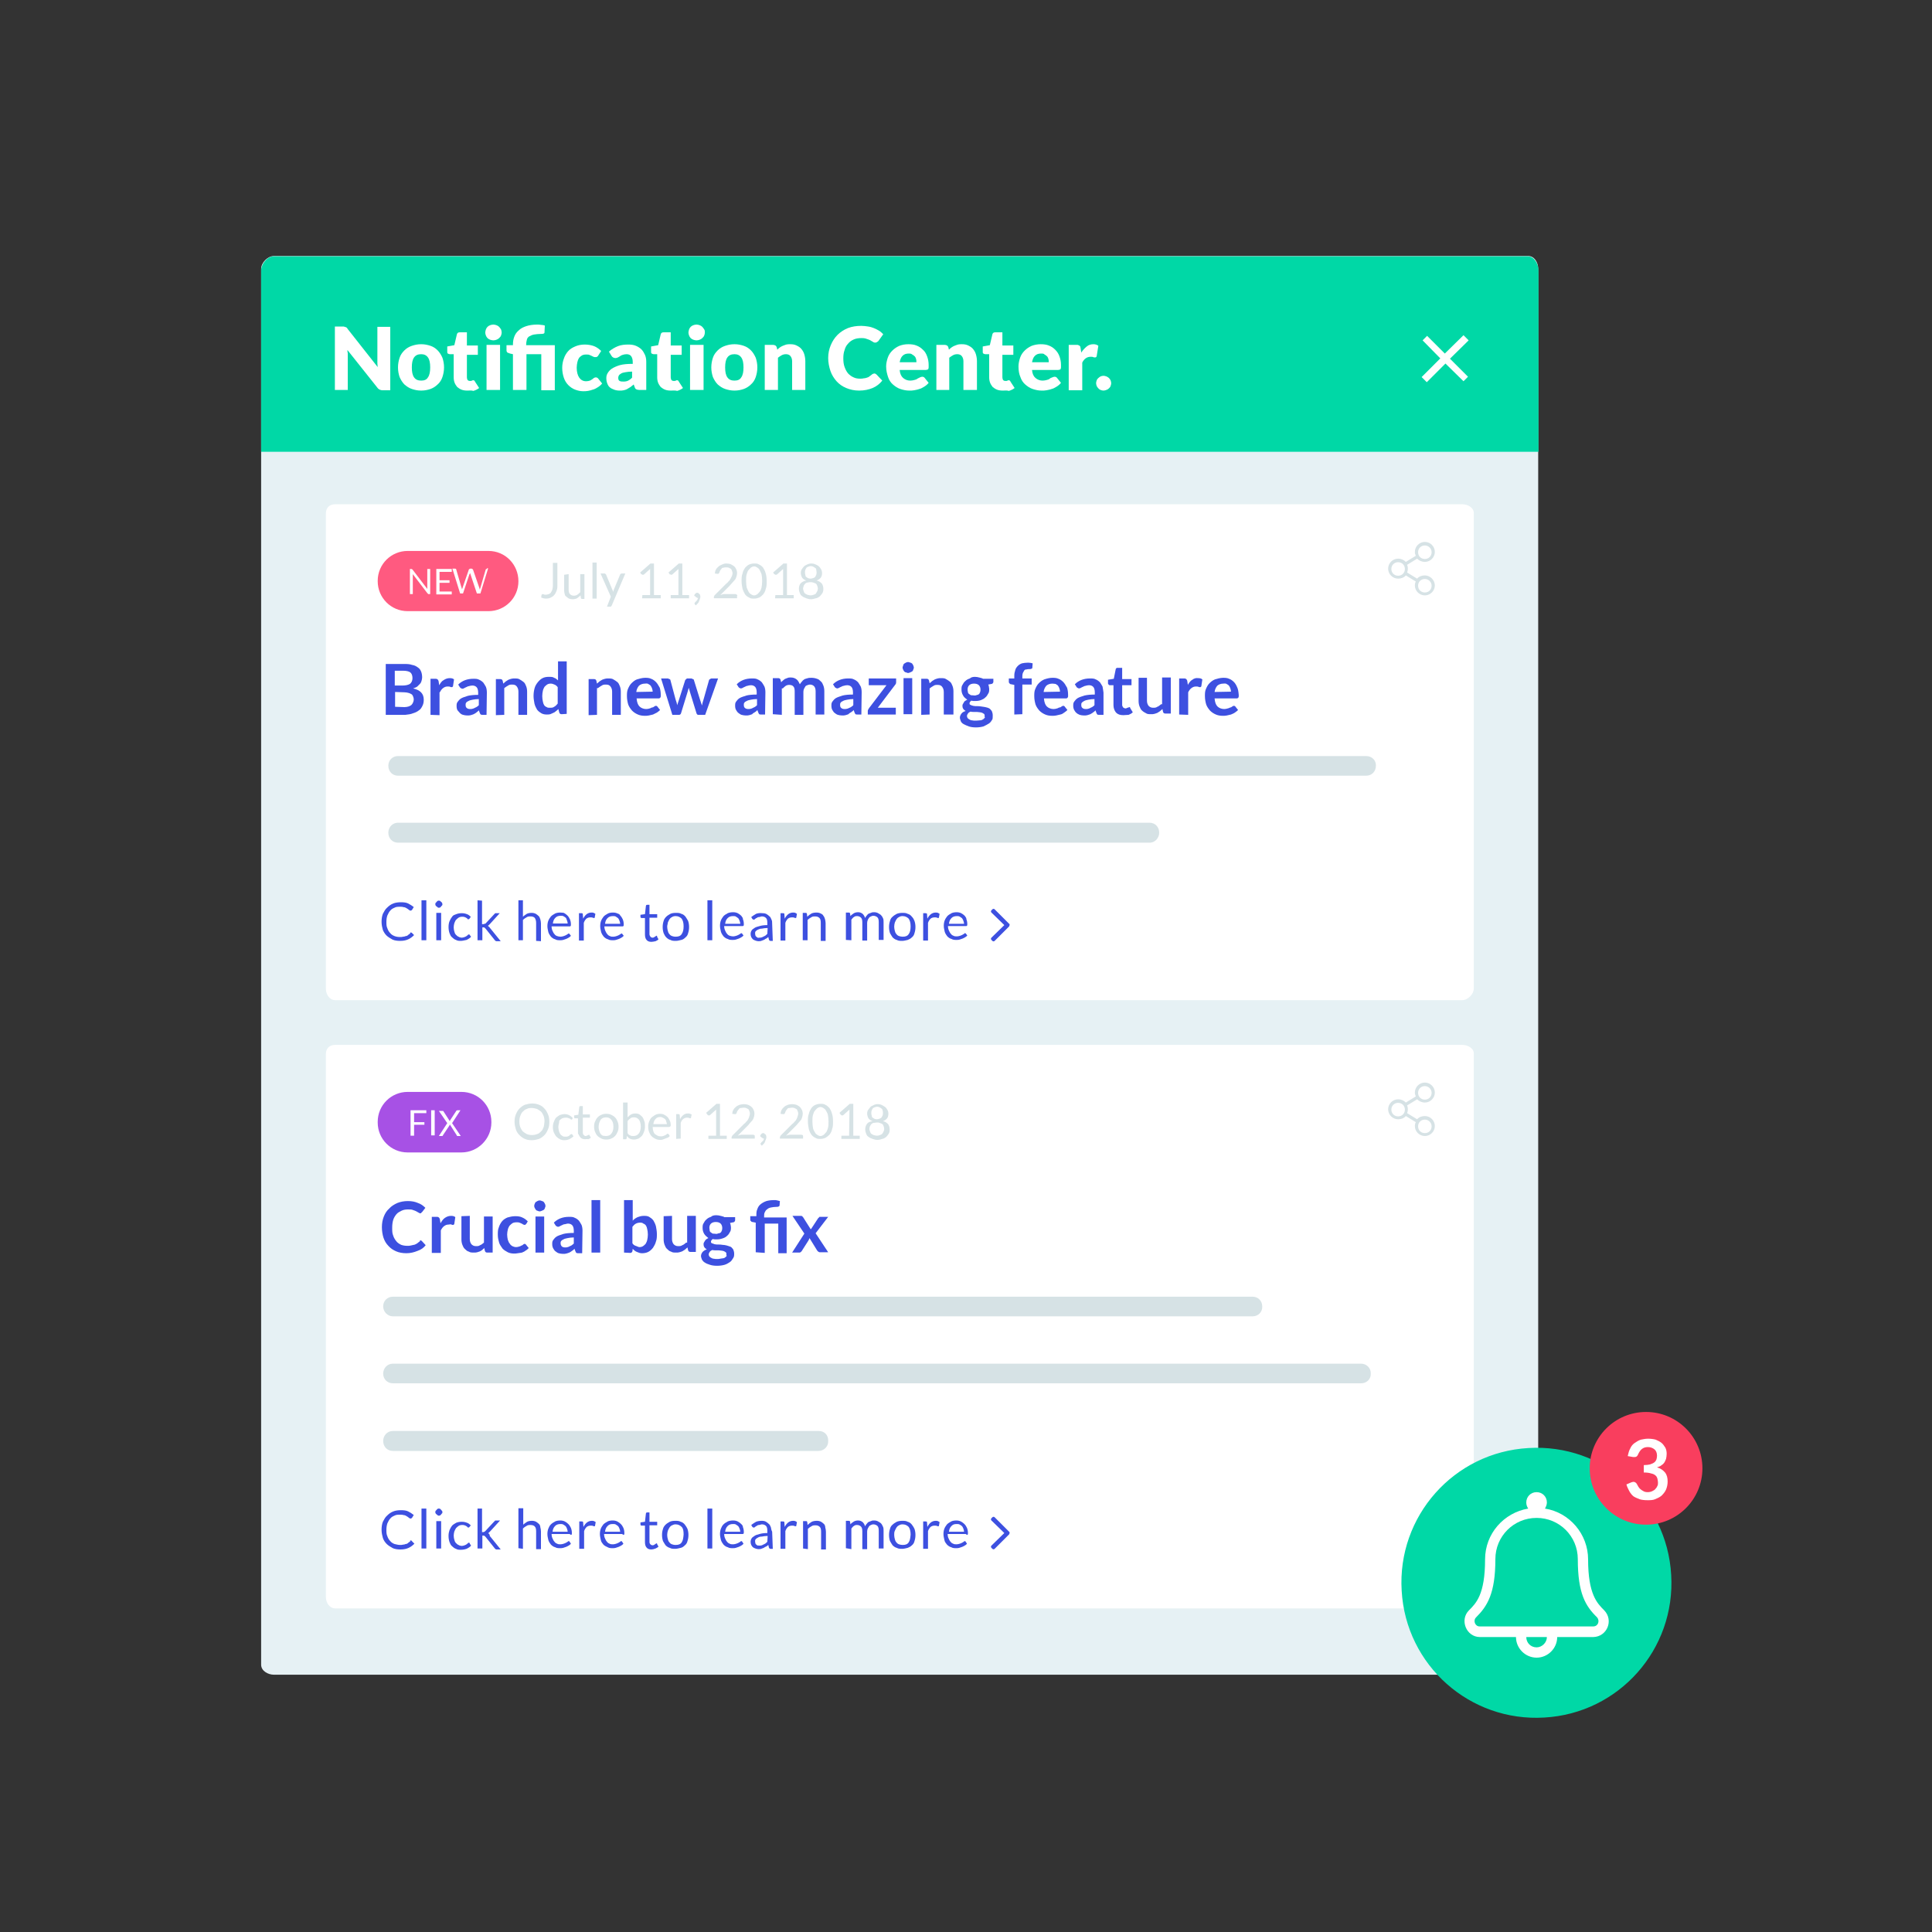 <svg version="1.1" id="feat-mock-stream" xmlns="http://www.w3.org/2000/svg" xmlns:xlink="http://www.w3.org/1999/xlink" x="0px"
	 y="0px" viewBox="0 0 600 600" style="enable-background:new 0 0 600 600;" xml:space="preserve">
<rect x="0" y="0" width="600" height="600" fill="#333333" stroke="none"/>
<style type="text/css">
	.st0{fill:#E6F1F4;}
	.st1{fill:#FFFFFF;}
	.st2{fill:#A751E5;}
	.st3{fill:#FF5A80;}
	.st4{fill:#3D50E0;}
	.st5{fill:#D6E2E5;}
	.st6{fill:#00D8A6;}
	.st7{fill:#F93E5E;}
	@-webkit-keyframes bounce {
	    0%,20%,40%,60%,80%,100% {-webkit-transform: translateY(0); transform: translateY(0)}
	    50% {-webkit-transform: translateY(-5px); transform: translateY(-5px)}
	}
	@keyframes bounce {
	    0%,20%,40%,60%,80%,100% {transform: translateY(0)}
	    50% {transform: translateY(-5px)}
	}
	g#mov {-webkit-animation: bounce 1.5s linear infinite; animation: bounce 1.5s linear infinite;}
	path#bg, path#obj-b {filter:drop-shadow(0 0 5px rgba(0,0,0,0.2));}	
</style>
<path id="bg" class="st0" d="M81.1,83.5c0-1.9,2-4,4-4h389.5c1.9,0,3.1,2,3.1,4V517c0,1.9-1.2,3.1-3.1,3.1H85.1c-1.9,0-4-1.2-4-3.1
	V83.5z"/>
<g id="content">
	<g>
		<path class="st1" d="M454.1,324.5h-350c-1.8,0-2.9,1.1-2.9,2.9v168.5c0,1.8,1.1,3.6,2.9,3.6h350c1.8,0,3.6-1.9,3.6-3.6V327.3
			C457.8,325.6,455.9,324.5,454.1,324.5z"/>
		<path class="st1" d="M454.1,156.6h-350c-1.8,0-2.9,1.1-2.9,2.9V307c0,1.8,1.1,3.6,2.9,3.6h350c1.8,0,3.6-1.9,3.6-3.6V159.5
			C457.8,157.7,455.9,156.6,454.1,156.6z"/>
	</g>
	<path class="st2" d="M152.6,348.6c0,5.1-4.2,9.3-9.3,9.3h-16.7c-5.2,0-9.3-4.2-9.3-9.3v-0.2c0-5.2,4.2-9.3,9.3-9.3h16.7
		c5.2,0,9.3,4.2,9.3,9.3V348.6z"/>
	<path class="st3" d="M161,180.5c0,5.2-4.2,9.3-9.3,9.3h-25.1c-5.2,0-9.3-4.2-9.3-9.3v-0.1c0-5.2,4.2-9.3,9.3-9.3h25.1
		C156.9,171.1,161,175.3,161,180.5L161,180.5z"/>
	<g>
		<path class="st4" d="M127.6,478.4c-0.2,0-0.3,0-0.2,0.3c-0.3,0.2-0.5,0.3-0.7,0.5s-0.4,0.3-0.7,0.3c-0.2,0.1-0.5,0.2-0.8,0.2
			c-0.3,0.1-0.7,0.1-1,0.1c-0.6,0-1.2-0.2-1.7-0.3c-0.5-0.2-1-0.5-1.3-0.9c-0.4-0.4-0.7-0.9-0.9-1.5c-0.3-0.6-0.3-1.3-0.3-2
			s0.1-1.4,0.3-2c0.3-0.6,0.5-1.1,0.9-1.5c0.3-0.4,0.8-0.7,1.3-0.9c0.5-0.3,1.1-0.3,1.8-0.3c0.3,0,0.7,0,0.9,0.1
			c0.3,0,0.6,0.1,0.8,0.2c0.2,0.1,0.3,0.2,0.5,0.3c0.2,0.1,0.3,0.2,0.4,0.3s0.2,0.1,0.3,0.2s0.2,0.1,0.3,0.1c0.2,0,0.2-0.1,0.3-0.1
			c0.1-0.1,0.2-0.1,0.2-0.2l0.5-0.8c-0.5-0.4-1.1-0.8-1.7-1.1c-0.6-0.3-1.3-0.4-2.3-0.4c-0.8,0-1.7,0.1-2.4,0.4
			c-0.8,0.3-1.4,0.8-1.9,1.3c-0.6,0.5-0.9,1.2-1.3,1.9c-0.3,0.8-0.4,1.6-0.4,2.5s0.2,1.8,0.4,2.5s0.7,1.4,1.2,1.9s1.2,0.9,1.9,1.3
			c0.7,0.3,1.5,0.4,2.4,0.4c1,0,1.9-0.2,2.5-0.5c0.7-0.3,1.3-0.8,1.8-1.3l-0.7-0.7C127.8,478.4,127.7,478.4,127.6,478.4z"/>
		<rect x="130.9" y="468.5" class="st4" width="1.5" height="12.4"/>
		<path class="st4" d="M137,468.9c-0.1-0.1-0.2-0.2-0.3-0.3c-0.2-0.1-0.3-0.1-0.4-0.1c-0.1,0-0.3,0-0.4,0.1s-0.3,0.2-0.3,0.3
			c-0.1,0.1-0.2,0.2-0.3,0.3s-0.1,0.3-0.1,0.4s0,0.3,0.1,0.4s0.2,0.3,0.3,0.3c0.1,0.1,0.3,0.2,0.3,0.3c0.2,0.1,0.3,0.1,0.4,0.1
			c0.1,0,0.3,0,0.4-0.1s0.3-0.2,0.3-0.3c0.1-0.1,0.2-0.3,0.3-0.3c0.1-0.2,0.1-0.3,0.1-0.4s-0.1-0.3-0.1-0.4
			C137.2,469.2,137.1,469,137,468.9z"/>
		<rect x="135.5" y="472.4" class="st4" width="1.5" height="8.5"/>
		<path class="st4" d="M145.6,479.1c-0.2,0-0.3,0.1-0.3,0.2c-0.2,0.1-0.3,0.2-0.4,0.3c-0.2,0.1-0.3,0.2-0.6,0.3
			c-0.3,0.1-0.6,0.2-0.9,0.2s-0.7-0.1-1-0.3c-0.3-0.1-0.5-0.3-0.8-0.6c-0.3-0.3-0.4-0.6-0.5-1c-0.1-0.3-0.2-0.8-0.2-1.3
			s0.1-0.9,0.2-1.3c0.2-0.4,0.3-0.7,0.5-1c0.3-0.3,0.5-0.5,0.8-0.7s0.7-0.3,1.1-0.3c0.3,0,0.5,0,0.8,0.1s0.4,0.2,0.6,0.3
			c0.1,0.1,0.3,0.2,0.3,0.3c0.1,0.1,0.2,0.1,0.3,0.1s0.1-0.1,0.2-0.1c0.1-0.1,0.1-0.1,0.2-0.2l0.3-0.4c-0.3-0.3-0.8-0.7-1.2-0.8
			c-0.5-0.2-1-0.3-1.6-0.3s-1.2,0.1-1.7,0.3c-0.5,0.3-0.9,0.5-1.3,0.9c-0.3,0.4-0.6,0.9-0.8,1.4c-0.2,0.6-0.3,1.1-0.3,1.8
			c0,0.7,0.1,1.3,0.3,1.9c0.2,0.5,0.4,1,0.8,1.3c0.3,0.3,0.8,0.7,1.2,0.8c0.5,0.3,1,0.3,1.5,0.3c0.6,0,1.2-0.1,1.8-0.3
			c0.6-0.3,1.1-0.6,1.4-1l-0.4-0.6C145.9,479.2,145.8,479.1,145.6,479.1z"/>
		<path class="st4" d="M151.9,476.4c-0.1-0.1-0.2-0.2-0.3-0.3c0.1,0,0.2-0.1,0.3-0.2s0.2-0.2,0.3-0.3l3.1-3.4H154
			c-0.2,0-0.3,0-0.3,0.1c-0.1,0.1-0.2,0.2-0.3,0.3l-2.7,2.9c-0.1,0.1-0.2,0.2-0.3,0.2c-0.1,0.1-0.2,0.1-0.3,0.1h-0.4v-7.3h-1.4v12.4
			h1.5v-4h0.4c0.2,0,0.3,0.1,0.3,0.1c0.1,0.1,0.2,0.2,0.3,0.3l2.8,3.5c0.1,0.2,0.2,0.2,0.3,0.3c0.1,0.1,0.3,0.1,0.3,0.1h1.3
			l-3.4-4.2C152.1,476.6,152,476.5,151.9,476.4z"/>
		<path class="st4" d="M167.4,473.3c-0.3-0.3-0.6-0.5-0.9-0.7c-0.4-0.2-0.8-0.3-1.3-0.3c-0.6,0-1.1,0.1-1.5,0.3
			c-0.4,0.3-0.8,0.5-1.2,0.9v-5.1H161v12.4l1.4,0.2v-6.3c0.3-0.3,0.7-0.6,1.1-0.8c0.4-0.3,0.8-0.3,1.3-0.3c0.6,0,1.1,0.2,1.3,0.5
			c0.3,0.3,0.4,0.8,0.4,1.5v5.5h1.5v-5.5c0-0.5-0.1-0.9-0.2-1.3C167.8,473.9,167.6,473.5,167.4,473.3z"/>
		<path class="st4" d="M177.5,476.6c0.1-0.1,0.1-0.3,0.1-0.5c0-0.6-0.1-1.1-0.3-1.6c-0.2-0.4-0.4-0.8-0.8-1.2
			c-0.3-0.3-0.7-0.6-1.1-0.8c-0.4-0.2-0.9-0.3-1.4-0.3l0,0c-0.6,0-1.2,0.1-1.6,0.3c-0.5,0.3-0.9,0.5-1.3,0.9s-0.6,0.8-0.8,1.3
			s-0.3,1.1-0.3,1.7c0,0.8,0.2,1.3,0.3,1.9c0.2,0.6,0.5,1,0.8,1.4c0.3,0.3,0.8,0.7,1.3,0.8c0.5,0.3,1,0.3,1.6,0.3
			c0.3,0,0.6,0,0.9-0.1c0.3-0.1,0.6-0.2,0.9-0.3c0.3-0.1,0.6-0.3,0.8-0.4s0.5-0.3,0.7-0.6l-0.4-0.6c0-0.1-0.2-0.2-0.3-0.2
			s-0.2,0.1-0.3,0.2l-0.5,0.3c-0.2,0.1-0.4,0.2-0.7,0.3c-0.3,0.1-0.7,0.2-1,0.2c-0.4,0-0.8,0-1.1-0.2c-0.3-0.1-0.6-0.3-0.8-0.6
			c-0.3-0.3-0.4-0.6-0.6-1s-0.3-0.9-0.3-1.4h5.6C177.3,476.7,177.4,476.7,177.5,476.6z M171.6,475.7c0.1-0.8,0.3-1.3,0.8-1.8
			c0.4-0.4,0.9-0.6,1.7-0.6c0.3,0,0.6,0,0.9,0.2c0.3,0.2,0.5,0.3,0.7,0.5c0.2,0.3,0.3,0.5,0.4,0.8c0.1,0.3,0.2,0.6,0.2,0.9H171.6z"
			/>
		<path class="st4" d="M183.8,472.3c-0.6,0-1.1,0.2-1.5,0.5s-0.8,0.8-1.1,1.4l-0.1-1.3c0-0.2,0-0.3-0.1-0.3
			c-0.1-0.1-0.2-0.1-0.3-0.1h-0.8v8.5h1.5v-5.5c0.2-0.6,0.5-1,0.8-1.3c0.4-0.3,0.8-0.4,1.3-0.4c0.3,0,0.5,0,0.7,0.1s0.3,0.1,0.3,0.1
			c0.2,0,0.3,0,0.3-0.2l0.2-1.1c-0.2-0.1-0.3-0.2-0.5-0.3C184.2,472.3,184,472.3,183.8,472.3z"/>
		<path class="st4" d="M193.8,476.6c0.1-0.1,0.1-0.3,0.1-0.5c0-0.6-0.1-1.1-0.3-1.6c-0.2-0.4-0.4-0.8-0.8-1.2
			c-0.3-0.3-0.7-0.6-1.1-0.8s-0.9-0.3-1.4-0.3l0,0c-0.7,0-1.2,0.1-1.6,0.3c-0.5,0.3-0.9,0.5-1.3,0.9c-0.3,0.4-0.6,0.8-0.8,1.3
			s-0.3,1.1-0.3,1.7c0,0.8,0.2,1.3,0.3,1.9s0.5,1,0.8,1.4c0.3,0.3,0.8,0.6,1.3,0.8c0.5,0.3,1,0.3,1.6,0.3c0.3,0,0.6,0,0.9-0.1
			c0.3-0.1,0.6-0.2,0.9-0.3c0.3-0.1,0.6-0.3,0.8-0.4s0.5-0.3,0.7-0.6l-0.4-0.6c0-0.1-0.2-0.2-0.3-0.2s-0.2,0.1-0.3,0.2
			c-0.2,0.1-0.3,0.2-0.5,0.3c-0.2,0.1-0.4,0.2-0.7,0.3c-0.3,0.1-0.7,0.2-1,0.2c-0.4,0-0.8,0-1.1-0.2c-0.3-0.1-0.6-0.3-0.8-0.6
			c-0.3-0.3-0.4-0.6-0.6-1s-0.3-0.9-0.3-1.4h5.6C193.6,476.7,193.7,476.7,193.8,476.6z M187.9,475.7c0.1-0.8,0.3-1.3,0.8-1.8
			s0.9-0.6,1.7-0.6c0.3,0,0.7,0,0.9,0.2c0.3,0.2,0.5,0.3,0.7,0.5c0.2,0.3,0.3,0.5,0.4,0.8c0.1,0.3,0.2,0.6,0.2,0.9H187.9z"/>
		<path class="st4" d="M203.9,479.3c-0.1,0-0.1,0-0.2,0.1s-0.2,0.1-0.3,0.2s-0.2,0.1-0.3,0.2c-0.2,0.1-0.3,0.1-0.4,0.1
			c-0.3,0-0.5-0.1-0.7-0.3s-0.3-0.4-0.3-0.8v-5.1h2.4v-1.1h-2.4v-2.9H201c-0.1,0-0.2,0-0.3,0.1c0,0-0.1,0.1-0.1,0.2l-0.3,2.6
			l-1.4,0.2v0.6c0,0.1,0,0.2,0.1,0.3c0.1,0.1,0.2,0.1,0.3,0.1h1v5.2c0,0.7,0.2,1.3,0.5,1.6c0.3,0.4,0.8,0.6,1.5,0.6
			c0.3,0,0.8-0.1,1.3-0.3c0.3-0.2,0.7-0.3,0.9-0.6l-0.4-0.7C204.1,479.4,204,479.3,203.9,479.3z"/>
		<path class="st4" d="M212.7,473.5c-0.3-0.4-0.8-0.8-1.3-0.9c-0.5-0.3-1.1-0.3-1.7-0.3c-0.7,0-1.3,0.1-1.7,0.3
			c-0.5,0.3-0.9,0.5-1.3,0.9c-0.3,0.3-0.7,0.8-0.8,1.3c-0.2,0.6-0.3,1.2-0.3,1.9c0,0.7,0.1,1.3,0.3,1.9c0.3,0.5,0.5,0.9,0.8,1.3
			c0.3,0.3,0.8,0.7,1.3,0.8c0.5,0.3,1.1,0.3,1.7,0.3s1.2-0.2,1.7-0.3s0.9-0.4,1.3-0.8c0.4-0.3,0.7-0.8,0.8-1.3
			c0.2-0.6,0.3-1.2,0.3-1.9c0-0.7-0.1-1.3-0.3-1.9C213.3,474.4,213.1,474,212.7,473.5z M211.7,479c-0.4,0.6-1,0.8-1.9,0.8
			c-0.5,0-0.8-0.1-1.1-0.2s-0.6-0.3-0.8-0.6c-0.3-0.3-0.4-0.6-0.5-1s-0.2-0.8-0.2-1.3s0.1-0.9,0.2-1.3c0.2-0.4,0.3-0.7,0.5-1
			s0.4-0.5,0.8-0.7s0.7-0.3,1.1-0.3c0.8,0,1.4,0.3,1.9,0.8s0.6,1.3,0.6,2.4C212.2,477.7,212.1,478.4,211.7,479z"/>
		<rect x="219.7" y="468.5" class="st4" width="1.5" height="12.4"/>
		<path class="st4" d="M230.2,473.3c-0.3-0.3-0.7-0.6-1.1-0.8s-0.9-0.3-1.4-0.3l0,0c-0.7,0-1.2,0.1-1.7,0.3
			c-0.5,0.3-0.9,0.5-1.3,0.9s-0.6,0.8-0.8,1.3s-0.3,1.1-0.3,1.7c0,0.8,0.2,1.3,0.3,1.9c0.2,0.6,0.5,1,0.8,1.4
			c0.3,0.3,0.8,0.7,1.3,0.8c0.5,0.3,1,0.3,1.6,0.3c0.3,0,0.6,0,0.9-0.1c0.3-0.1,0.6-0.2,0.9-0.3c0.3-0.1,0.6-0.3,0.8-0.4
			s0.5-0.3,0.7-0.6l-0.4-0.6c0-0.1-0.2-0.2-0.3-0.2s-0.2,0.1-0.3,0.2c-0.2,0.1-0.3,0.2-0.5,0.3c-0.2,0.1-0.4,0.2-0.7,0.3
			c-0.3,0.1-0.7,0.2-1,0.2c-0.4,0-0.8,0-1.1-0.2c-0.3-0.1-0.6-0.3-0.8-0.6c-0.3-0.3-0.4-0.6-0.6-1s-0.3-0.9-0.3-1.4h5.7
			c0.1,0,0.2,0,0.3-0.1s0.1-0.3,0.1-0.5c0-0.6-0.1-1.1-0.3-1.6C230.8,474,230.5,473.6,230.2,473.3z M225.2,475.7
			c0.1-0.8,0.3-1.3,0.8-1.8c0.4-0.4,0.9-0.6,1.7-0.6c0.3,0,0.7,0,0.9,0.2c0.3,0.2,0.5,0.3,0.7,0.5c0.2,0.3,0.3,0.5,0.4,0.8
			c0.1,0.3,0.2,0.6,0.2,0.9H225.2z"/>
		<path class="st4" d="M239.4,474.3c-0.2-0.4-0.3-0.8-0.6-1c-0.3-0.3-0.6-0.5-0.9-0.7c-0.3-0.2-0.8-0.3-1.3-0.3
			c-0.6,0-1.3,0.1-1.8,0.3c-0.5,0.3-1,0.6-1.5,1l0.3,0.5c0,0.1,0.1,0.1,0.2,0.2c0.1,0.1,0.2,0.1,0.3,0.1c0.2,0,0.3-0.1,0.4-0.2
			c0.2-0.1,0.3-0.3,0.5-0.3c0.2-0.2,0.4-0.3,0.7-0.3s0.6-0.2,0.9-0.2c0.6,0,1,0.2,1.3,0.5s0.4,0.8,0.4,1.5v0.7
			c-0.9,0-1.8,0.1-2.4,0.3c-0.7,0.2-1.2,0.3-1.6,0.6c-0.4,0.3-0.8,0.5-0.9,0.8c-0.2,0.3-0.3,0.7-0.3,1c0,0.4,0.1,0.8,0.2,1
			s0.3,0.5,0.5,0.7c0.3,0.2,0.5,0.3,0.8,0.4s0.6,0.2,0.9,0.2s0.7,0,0.9-0.1c0.3-0.1,0.5-0.2,0.8-0.3c0.3-0.2,0.4-0.3,0.7-0.4
			s0.4-0.3,0.7-0.5l0.2,0.8c0,0.1,0.1,0.2,0.2,0.3c0.1,0.1,0.2,0.1,0.3,0.1h0.7l-0.2-5.3C239.5,475.1,239.5,474.7,239.4,474.3z
			 M238.3,478.8c-0.2,0.2-0.3,0.3-0.5,0.5c-0.3,0.1-0.4,0.3-0.6,0.3c-0.2,0.1-0.3,0.2-0.6,0.3c-0.3,0.1-0.5,0.1-0.8,0.1l0,0
			c-0.3,0-0.4-0.1-0.5,0c-0.2-0.1-0.3-0.2-0.4-0.3c-0.2-0.1-0.3-0.3-0.3-0.4s-0.1-0.3-0.1-0.6c0-0.3,0-0.5,0.2-0.7s0.3-0.3,0.7-0.5
			c0.3-0.2,0.7-0.3,1.2-0.3c0.5-0.1,1.1-0.2,1.8-0.2L238.3,478.8L238.3,478.8z"/>
		<path class="st4" d="M246.3,472.3c-0.6,0-1.1,0.2-1.5,0.5s-0.8,0.8-1.1,1.4l-0.1-1.3c0-0.2,0-0.3-0.1-0.3
			c-0.1-0.1-0.2-0.1-0.3-0.1h-0.8v8.5h1.5v-5.5c0.2-0.6,0.5-1,0.8-1.3c0.4-0.3,0.8-0.4,1.3-0.4c0.3,0,0.5,0,0.7,0.1s0.3,0.1,0.3,0.1
			c0.2,0,0.3,0,0.3-0.2l0.2-1.1c-0.2-0.1-0.3-0.2-0.5-0.3C246.7,472.3,246.5,472.3,246.3,472.3z"/>
		<path class="st4" d="M255.9,473.3c-0.3-0.3-0.6-0.5-0.9-0.7c-0.4-0.2-0.8-0.3-1.3-0.3c-0.6,0-1.2,0.1-1.6,0.3
			c-0.5,0.3-0.9,0.6-1.3,1l-0.1-0.9c-0.1-0.3-0.2-0.3-0.4-0.3h-0.9v8.5l1.5,0.2v-6.3c0.3-0.3,0.7-0.6,1.1-0.8
			c0.4-0.3,0.8-0.3,1.3-0.3c0.6,0,1,0.2,1.3,0.5s0.4,0.8,0.4,1.5v5.5h1.5v-5.5c0-0.5-0.1-0.9-0.2-1.3
			C256.3,473.9,256.1,473.5,255.9,473.3z"/>
		<path class="st4" d="M273.6,473.1c-0.3-0.3-0.6-0.4-0.9-0.6s-0.8-0.3-1.2-0.3c-0.3,0-0.6,0-0.8,0.1c-0.3,0.1-0.5,0.2-0.8,0.3
			s-0.5,0.3-0.7,0.6c-0.3,0.3-0.4,0.5-0.5,0.8c-0.2-0.5-0.4-0.9-0.8-1.3c-0.4-0.3-0.8-0.5-1.4-0.5c-0.5,0-0.9,0.1-1.3,0.3
			c-0.4,0.3-0.8,0.5-1.1,0.9l-0.1-0.8c-0.1-0.3-0.2-0.3-0.4-0.3h-0.9v8.5l1.7,0.3v-6.4c0.3-0.3,0.5-0.7,0.8-0.8
			c0.3-0.3,0.7-0.3,1-0.3c0.5,0,0.9,0.2,1.2,0.5s0.4,0.8,0.4,1.5v5.5h1.5v-5.5c0-0.3,0.1-0.7,0.2-0.9s0.3-0.5,0.4-0.7
			c0.2-0.2,0.3-0.3,0.6-0.4c0.2-0.1,0.4-0.2,0.7-0.2c0.5,0,1,0.2,1.3,0.5s0.4,0.8,0.4,1.5v5.5h1.5v-5.5c0-0.5,0-0.9-0.2-1.3
			S273.9,473.4,273.6,473.1z"/>
		<path class="st4" d="M283.2,473.5c-0.3-0.4-0.8-0.8-1.3-0.9c-0.5-0.3-1.1-0.3-1.7-0.3s-1.2,0.1-1.7,0.3c-0.5,0.3-0.9,0.5-1.3,0.9
			c-0.4,0.3-0.7,0.8-0.8,1.3c-0.2,0.6-0.3,1.2-0.3,1.9c0,0.7,0.1,1.3,0.3,1.9c0.3,0.5,0.5,0.9,0.8,1.3c0.3,0.3,0.8,0.7,1.3,0.8
			c0.5,0.3,1.1,0.3,1.7,0.3s1.2-0.2,1.7-0.3c0.5-0.2,0.9-0.4,1.3-0.8c0.4-0.3,0.7-0.8,0.8-1.3c0.2-0.6,0.3-1.2,0.3-1.9
			c0-0.7-0.1-1.3-0.3-1.9C283.8,474.4,283.6,474,283.2,473.5z M282.2,479c-0.4,0.6-1,0.8-1.9,0.8c-0.4,0-0.8-0.1-1.1-0.2
			c-0.3-0.1-0.6-0.3-0.8-0.6c-0.3-0.3-0.4-0.6-0.5-1s-0.2-0.8-0.2-1.3s0-0.9,0.2-1.3s0.3-0.7,0.5-1s0.4-0.5,0.8-0.7
			c0.3-0.2,0.7-0.3,1.1-0.3c0.8,0,1.4,0.3,1.9,0.8c0.4,0.6,0.6,1.3,0.6,2.4C282.7,477.7,282.6,478.4,282.2,479z"/>
		<path class="st4" d="M290.6,472.3c-0.6,0-1.1,0.2-1.5,0.5s-0.8,0.8-1.1,1.4l-0.1-1.3c0-0.2,0-0.3-0.1-0.3
			c-0.1-0.1-0.2-0.1-0.3-0.1h-0.8v8.5h1.5v-5.5c0.2-0.6,0.5-1,0.8-1.3c0.4-0.3,0.8-0.4,1.3-0.4c0.3,0,0.5,0,0.7,0.1s0.3,0.1,0.3,0.1
			c0.2,0,0.3,0,0.3-0.2l0.2-1.1c-0.2-0.1-0.3-0.2-0.5-0.3C291,472.3,290.8,472.3,290.6,472.3z"/>
		<path class="st4" d="M300.5,476.6c0.1-0.1,0.1-0.3,0.1-0.5c0-0.6-0.1-1.1-0.3-1.6c-0.2-0.4-0.4-0.8-0.8-1.2
			c-0.3-0.3-0.7-0.6-1.1-0.8s-0.9-0.3-1.4-0.3l0,0c-0.6,0-1.2,0.1-1.6,0.3c-0.5,0.3-0.9,0.5-1.3,0.9c-0.3,0.4-0.6,0.8-0.8,1.3
			c-0.2,0.5-0.3,1.1-0.3,1.7c0,0.8,0.2,1.3,0.3,1.9s0.5,1,0.8,1.4c0.3,0.3,0.8,0.7,1.3,0.8c0.5,0.3,1,0.3,1.6,0.3
			c0.3,0,0.6,0,0.9-0.1s0.6-0.2,0.9-0.3c0.3-0.1,0.6-0.3,0.8-0.4c0.3-0.2,0.5-0.3,0.7-0.6l-0.4-0.6c0-0.1-0.2-0.2-0.3-0.2
			s-0.2,0.1-0.3,0.2c-0.2,0.1-0.3,0.2-0.5,0.3c-0.2,0.1-0.4,0.2-0.7,0.3c-0.3,0.1-0.7,0.2-1,0.2c-0.4,0-0.8,0-1.1-0.2
			c-0.3-0.1-0.6-0.3-0.8-0.6c-0.3-0.3-0.4-0.6-0.6-1s-0.3-0.9-0.3-1.4h5.6C300.3,476.7,300.4,476.7,300.5,476.6z M294.7,475.7
			c0.1-0.8,0.3-1.3,0.8-1.8s0.9-0.6,1.7-0.6c0.3,0,0.6,0,0.9,0.2s0.5,0.3,0.7,0.5c0.2,0.3,0.3,0.5,0.4,0.8s0.2,0.6,0.2,0.9H294.7z"
			/>
		<path class="st4" d="M313.4,475.7l-4.5-4.5c-0.2-0.2-0.5-0.2-0.7,0l-0.3,0.3c-0.2,0.2-0.2,0.5,0,0.7l4,3.9l-4,3.9
			c-0.2,0.2-0.2,0.5,0,0.7l0.3,0.3c0.2,0.2,0.5,0.2,0.7,0l4.5-4.5l0,0C313.6,476.1,313.6,475.8,313.4,475.7z"/>
		<path class="st4" d="M132.2,386.7l-1.2-1.3c-0.1-0.1-0.3-0.2-0.4-0.2l0,0c-0.1,0-0.2,0-0.2,0.3c-0.1,0.1-0.2,0.1-0.3,0.2
			c-0.3,0.3-0.5,0.4-0.8,0.6c-0.3,0.1-0.5,0.3-0.8,0.3c-0.3,0.1-0.6,0.1-0.9,0.2s-0.7,0.1-1.1,0.1c-0.7,0-1.3-0.1-1.9-0.3
			c-0.6-0.3-1.1-0.6-1.5-1.1s-0.8-1.1-1-1.8c-0.3-0.7-0.3-1.4-0.3-2.4s0.1-1.7,0.3-2.4s0.6-1.3,1-1.8s1-0.8,1.6-1.1
			c0.6-0.3,1.3-0.4,2-0.4s1.2,0,1.6,0.2c0.4,0.1,0.8,0.3,1,0.4s0.5,0.3,0.7,0.4s0.3,0.2,0.5,0.2c0.1,0,0.3,0,0.3-0.1
			s0.2-0.2,0.3-0.3l1-1.3c-0.7-0.7-1.4-1.2-2.3-1.5c-0.9-0.4-1.9-0.6-3.1-0.6s-2.3,0.2-3.3,0.6c-0.9,0.4-1.9,1-2.5,1.7
			c-0.8,0.7-1.3,1.5-1.7,2.5c-0.4,1-0.6,2.1-0.6,3.3c0,1.2,0.2,2.4,0.5,3.3s0.8,1.8,1.5,2.5c0.7,0.8,1.5,1.3,2.4,1.7
			c0.9,0.4,2,0.6,3.2,0.6c1.3,0,2.4-0.3,3.4-0.7C130.8,388.1,131.6,387.5,132.2,386.7z"/>
		<path class="st4" d="M140.2,380.3c0.2,0.1,0.3,0.1,0.4,0.1c0.2,0,0.3,0,0.3-0.1c0.1,0,0.2-0.1,0.2-0.3l0.3-2
			c-0.3-0.3-0.8-0.4-1.3-0.4c-0.7,0-1.3,0.2-1.9,0.6c-0.6,0.4-1,1-1.4,1.7l-0.2-1.3c-0.1-0.3-0.2-0.4-0.3-0.5s-0.3-0.2-0.6-0.2h-1.6
			v11.2h2.8v-7c0.3-0.6,0.6-1,1-1.3s0.8-0.5,1.4-0.5C139.8,380.2,140.1,380.2,140.2,380.3z"/>
		<path class="st4" d="M149.6,388.3c0.3-0.3,0.5-0.4,0.8-0.7l0.2,0.9c0.1,0.3,0.3,0.5,0.7,0.5h1.7v-11.2h-2.7v8.1
			c-0.4,0.3-0.8,0.7-1.2,0.8c-0.4,0.3-0.8,0.3-1.3,0.3c-0.7,0-1.1-0.3-1.4-0.6c-0.3-0.4-0.5-0.9-0.5-1.6v-7.2l-2.6,0.1v7.2
			c0,0.6,0.1,1.2,0.3,1.7s0.4,1,0.8,1.3c0.3,0.3,0.7,0.7,1.2,0.8c0.4,0.3,1,0.3,1.6,0.3c0.3,0,0.7,0,1-0.1s0.7-0.2,0.9-0.3
			S149.3,388.5,149.6,388.3z"/>
		<path class="st4" d="M162.1,389c0.4-0.2,0.8-0.3,1.1-0.6c0.4-0.2,0.7-0.5,1-0.8l-0.8-1c-0.1-0.2-0.3-0.3-0.5-0.3s-0.3,0.1-0.4,0.2
			c-0.2,0.1-0.3,0.3-0.5,0.3s-0.4,0.3-0.7,0.3c-0.3,0.1-0.6,0.2-1,0.2s-0.8-0.1-1.2-0.3c-0.3-0.2-0.6-0.4-0.8-0.8
			c-0.3-0.3-0.4-0.7-0.6-1.2c-0.1-0.5-0.2-1-0.2-1.6c0-0.5,0.1-1.1,0.2-1.5c0.1-0.5,0.3-0.8,0.5-1.2c0.3-0.3,0.6-0.6,0.9-0.8
			s0.8-0.3,1.3-0.3c0.3,0,0.7,0,0.9,0.1c0.3,0.1,0.5,0.2,0.7,0.3c0.3,0.1,0.3,0.2,0.5,0.3c0.2,0,0.3,0.1,0.4,0.1s0.3,0,0.3-0.1
			c0.1-0.1,0.2-0.2,0.3-0.3l0.4-0.7c-0.5-0.5-1-0.9-1.7-1.2c-0.6-0.3-1.3-0.4-2.2-0.4s-1.7,0.2-2.4,0.4c-0.7,0.3-1.3,0.7-1.7,1.2
			s-0.8,1.2-1,1.9c-0.3,0.7-0.3,1.4-0.3,2.3s0.2,1.7,0.4,2.4s0.7,1.3,1.1,1.9c0.4,0.4,1,0.8,1.6,1.1c0.6,0.3,1.3,0.4,1.9,0.4
			c0.4,0,0.8,0,1.2-0.1S161.8,389.1,162.1,389z"/>
		<rect x="166.3" y="377.8" class="st4" width="2.7" height="11.2"/>
		<path class="st4" d="M168.9,373.3c-0.2-0.1-0.3-0.3-0.6-0.3c-0.2-0.1-0.4-0.2-0.7-0.2s-0.5,0.1-0.7,0.2s-0.3,0.2-0.5,0.3
			c-0.1,0.1-0.3,0.3-0.3,0.5c-0.1,0.2-0.2,0.4-0.2,0.7s0.1,0.5,0.2,0.7c0.1,0.2,0.2,0.3,0.3,0.5c0.1,0.1,0.3,0.3,0.5,0.3
			c0.3,0.1,0.4,0.2,0.7,0.2s0.4-0.1,0.7-0.2s0.4-0.2,0.6-0.3c0.1-0.1,0.3-0.3,0.3-0.5c0.1-0.3,0.2-0.4,0.2-0.7s-0.1-0.5-0.2-0.7
			S169,373.5,168.9,373.3z"/>
		<path class="st4" d="M180.9,382.2c0-0.7-0.1-1.3-0.3-1.8c-0.3-0.5-0.5-0.9-0.8-1.3c-0.4-0.4-0.8-0.7-1.3-0.9
			c-0.5-0.3-1.1-0.3-1.8-0.3c-1.9,0-3.5,0.6-4.7,1.8l0.5,0.8c0.1,0.1,0.2,0.3,0.3,0.3s0.3,0.2,0.5,0.2s0.4-0.1,0.6-0.2
			s0.3-0.2,0.6-0.3c0.3-0.1,0.5-0.3,0.8-0.3s0.7-0.2,1.1-0.2c0.6,0,1,0.2,1.3,0.5s0.5,0.9,0.5,1.7v0.7c-1.3,0-2.4,0.1-3.2,0.3
			c-0.9,0.3-1.6,0.5-2.1,0.8s-0.8,0.7-1.1,1.1s-0.3,0.8-0.3,1.3s0.1,0.9,0.3,1.3c0.2,0.3,0.4,0.7,0.7,0.9s0.6,0.5,1,0.6
			s0.8,0.2,1.3,0.2c0.4,0,0.8,0,1.1-0.1s0.7-0.2,0.9-0.3s0.6-0.3,0.8-0.5c0.3-0.2,0.6-0.4,0.8-0.7l0.3,0.8c0.1,0.3,0.2,0.4,0.3,0.5
			c0.2,0.1,0.3,0.1,0.6,0.1h1.2L180.9,382.2z M178.2,386.2c-0.2,0.2-0.4,0.3-0.6,0.5c-0.2,0.1-0.3,0.2-0.6,0.3
			c-0.3,0.2-0.4,0.2-0.7,0.3s-0.5,0.1-0.8,0.1l0,0c-0.4,0-0.8-0.1-1-0.3s-0.4-0.5-0.4-1c0-0.3,0-0.5,0.2-0.7
			c0.1-0.2,0.3-0.3,0.7-0.5c0.3-0.2,0.8-0.3,1.3-0.4s1.2-0.2,1.9-0.2L178.2,386.2L178.2,386.2z"/>
		<rect x="183.7" y="372.7" class="st4" width="2.7" height="16.3"/>
		<path class="st4" d="M201.3,388.8c0.6-0.3,1.1-0.8,1.5-1.3c0.3-0.5,0.7-1.1,0.9-1.9c0.3-0.8,0.3-1.5,0.3-2.4s-0.2-1.8-0.3-2.4
			c-0.2-0.7-0.5-1.3-0.8-1.8c-0.4-0.5-0.8-0.8-1.3-1.1c-0.5-0.3-1.1-0.3-1.7-0.3c-0.8,0-1.3,0.2-1.9,0.4c-0.6,0.3-1.1,0.6-1.5,1.1
			v-6.4h-2.7V389l1.9,0.1c0.2,0,0.3,0,0.4-0.1c0.2-0.1,0.2-0.3,0.3-0.4l0.1-0.8c0.2,0.3,0.4,0.4,0.6,0.6c0.3,0.2,0.4,0.3,0.7,0.4
			s0.5,0.2,0.8,0.3c0.3,0.1,0.6,0.1,0.9,0.1C200,389.2,200.7,389.1,201.3,388.8z M197.4,386.9c-0.3-0.1-0.7-0.3-1-0.8V381
			c0.3-0.4,0.7-0.8,1.1-1s0.8-0.3,1.4-0.3l0,0c0.4,0,0.7,0.1,0.9,0.3c0.3,0.1,0.6,0.3,0.8,0.6s0.3,0.6,0.4,1.1
			c0.1,0.5,0.2,1,0.2,1.7s-0.1,1.2-0.2,1.7c-0.1,0.5-0.3,0.8-0.5,1.2c-0.3,0.3-0.5,0.5-0.8,0.7s-0.7,0.3-1.1,0.3
			S197.8,387,197.4,386.9z"/>
		<path class="st4" d="M213.1,385.9c-0.4,0.3-0.8,0.7-1.2,0.8c-0.4,0.3-0.8,0.3-1.3,0.3c-0.7,0-1.1-0.3-1.4-0.6
			c-0.3-0.4-0.5-0.9-0.5-1.6v-7.2l-2.6,0.1v7.2c0,0.6,0.1,1.2,0.3,1.7s0.4,1,0.8,1.3c0.3,0.3,0.7,0.7,1.2,0.8c0.4,0.3,1,0.3,1.6,0.3
			c0.3,0,0.7,0,1-0.1s0.7-0.2,0.9-0.3s0.5-0.3,0.8-0.5c0.3-0.3,0.5-0.4,0.8-0.7l0.2,0.9c0.1,0.3,0.3,0.5,0.7,0.5h1.7v-11.2h-2.7v8.3
			L213.1,385.9L213.1,385.9z"/>
		<path class="st4" d="M226.6,392c0.5-0.3,0.8-0.8,1.1-1.3c0.3-0.4,0.3-0.9,0.3-1.4c0-0.6-0.2-1-0.3-1.3c-0.3-0.3-0.5-0.7-0.8-0.8
			s-0.8-0.3-1.2-0.4s-0.9-0.2-1.3-0.2c-0.5-0.1-0.9-0.1-1.3-0.1s-0.8,0-1.2-0.1c-0.3-0.1-0.6-0.2-0.8-0.3c-0.3-0.1-0.3-0.3-0.3-0.5
			c0-0.3,0.2-0.5,0.5-0.8c0.4,0.1,0.8,0.1,1.3,0.1c0.7,0,1.2-0.1,1.8-0.3c0.6-0.2,1-0.4,1.4-0.8c0.4-0.3,0.7-0.8,0.9-1.2
			c0.3-0.4,0.3-0.9,0.3-1.5c0-0.3-0.1-0.5-0.1-0.7s-0.1-0.4-0.2-0.6l1-0.2c0.2,0,0.3-0.1,0.4-0.2c0.1-0.1,0.2-0.3,0.2-0.4v-1H225
			c-0.3-0.2-0.8-0.3-1.2-0.4s-0.8-0.2-1.3-0.2l0,0c-0.7,0-1.3,0.1-1.7,0.5c-0.6,0.2-1,0.4-1.4,0.8c-0.4,0.3-0.7,0.8-0.9,1.2
			c-0.3,0.4-0.3,0.9-0.3,1.5c0,0.7,0.2,1.3,0.5,1.8s0.8,0.9,1.3,1.3c-0.3,0.1-0.5,0.3-0.7,0.4c-0.2,0.2-0.3,0.3-0.4,0.5l-0.3,0.5
			c-0.1,0.2-0.1,0.3-0.1,0.5c0,0.4,0.1,0.8,0.3,1c0.2,0.3,0.4,0.4,0.7,0.6c-0.6,0.2-1,0.5-1.3,0.8c-0.3,0.4-0.5,0.8-0.5,1.3
			c0,0.3,0.2,0.8,0.3,1.1c0.2,0.3,0.5,0.7,0.9,0.9c0.4,0.3,1,0.5,1.6,0.7s1.3,0.3,2.2,0.3c0.8,0,1.6-0.1,2.3-0.3
			S226.1,392.3,226.6,392z M220.8,380c0.3-0.3,0.8-0.5,1.5-0.5s1.2,0.2,1.5,0.5s0.5,0.8,0.5,1.3c0,0.3,0,0.5-0.1,0.8
			s-0.2,0.4-0.3,0.6c-0.2,0.1-0.3,0.3-0.6,0.3s-0.5,0.2-0.8,0.2l0,0c-0.3,0-0.7-0.1-1.2-0.1c-0.3-0.2-0.4-0.3-0.6-0.4
			c-0.2-0.2-0.3-0.3-0.3-0.6c0-0.3-0.1-0.5-0.1-0.8C220.3,380.7,220.5,380.3,220.8,380z M222.9,391c-0.5,0-0.9,0-1.3-0.1
			c-0.3,0-0.6-0.2-0.8-0.3s-0.4-0.3-0.5-0.4s-0.2-0.4-0.2-0.6c0-0.3,0.1-0.5,0.3-0.8s0.4-0.4,0.8-0.6c0.3,0.1,0.7,0.1,1,0.1
			s0.7,0,1,0s0.6,0.1,0.9,0.1c0.3,0,0.5,0.1,0.8,0.2c0.2,0.1,0.3,0.2,0.5,0.3c0.1,0.1,0.2,0.3,0.2,0.5s-0.1,0.4,0.1,0.6
			c-0.1,0.2-0.3,0.3-0.5,0.5s-0.6,0.3-0.9,0.3S223.4,391,222.9,391z"/>
		<path class="st4" d="M244.3,389.2v-11.1h-7v-0.3c0-0.5,0-0.9,0.2-1.3c0.2-0.3,0.3-0.7,0.7-0.9c0.3-0.3,0.7-0.5,1.2-0.6
			s1.1-0.2,1.8-0.2c0.3,0,0.4,0,0.6-0.1c0.2-0.1,0.3-0.2,0.3-0.3l0.1-1.4c-0.3-0.1-0.5-0.1-0.8-0.2s-0.6-0.1-0.9-0.1
			c-1,0-1.8,0.1-2.5,0.3c-0.8,0.3-1.3,0.6-1.8,1s-0.8,0.9-1,1.5c-0.3,0.6-0.3,1.3-0.3,1.9v0.3H233v1.1c0,0.2,0,0.3,0.2,0.4
			c0.1,0.2,0.3,0.3,0.5,0.3l1,0.2v9.2l2.8,0.2V380h4.2v9.2H244.3z"/>
		<path class="st4" d="M257.2,377.9h-2.5c-0.1,0-0.3,0-0.3,0.1s-0.2,0.2-0.3,0.3l-1.9,2.9c-0.1,0.1-0.1,0.3-0.2,0.3
			s-0.2,0.3-0.2,0.3l-2.4-3.8c-0.1-0.1-0.2-0.2-0.3-0.3c-0.1-0.1-0.3-0.1-0.4-0.1h-2.6l3.7,5.5L246,389h2.3c0.2,0,0.3-0.1,0.4-0.2
			c0.2-0.1,0.3-0.3,0.3-0.3l2.1-3.3c0.1-0.2,0.2-0.4,0.3-0.7l2.4,3.9c0.1,0.1,0.3,0.3,0.3,0.3c0.2,0.1,0.3,0.2,0.5,0.2h2.6l-3.9-5.9
			L257.2,377.9z"/>
		<path class="st4" d="M120,290.5c0.5,0.5,1.2,0.9,1.9,1.3c0.7,0.3,1.5,0.4,2.4,0.4c1,0,1.9-0.2,2.5-0.5c0.7-0.3,1.3-0.8,1.8-1.3
			l-0.7-0.7c-0.1-0.1-0.2-0.1-0.3-0.1l0,0c-0.2,0-0.3,0-0.2,0.3c-0.3,0.2-0.5,0.3-0.7,0.5s-0.4,0.3-0.7,0.3
			c-0.2,0.1-0.5,0.2-0.8,0.2c-0.3,0.1-0.7,0.1-1,0.1c-0.6,0-1.2-0.1-1.7-0.3c-0.5-0.2-1-0.5-1.3-0.9c-0.4-0.4-0.7-0.9-0.9-1.5
			c-0.3-0.6-0.3-1.3-0.3-2c0-0.8,0.1-1.4,0.3-2c0.3-0.6,0.5-1.1,0.9-1.5c0.3-0.4,0.8-0.7,1.3-0.9c0.5-0.3,1.1-0.3,1.8-0.3
			c0.3,0,0.7,0,0.9,0.1c0.3,0,0.6,0.1,0.8,0.2c0.2,0.1,0.3,0.2,0.5,0.3c0.2,0.1,0.3,0.2,0.4,0.3s0.2,0.1,0.3,0.2s0.2,0.1,0.3,0.1
			c0.2,0,0.2-0.1,0.3-0.1c0.1-0.1,0.2-0.1,0.2-0.2l0.5-0.8c-0.5-0.4-1.1-0.8-1.7-1.1c-0.6-0.3-1.3-0.4-2.3-0.4
			c-0.8,0-1.7,0.1-2.4,0.4c-0.8,0.3-1.4,0.8-1.9,1.3c-0.6,0.5-0.9,1.2-1.3,1.9c-0.3,0.8-0.4,1.6-0.4,2.5s0.2,1.8,0.4,2.5
			C119.1,289.3,119.5,290,120,290.5z"/>
		<rect x="130.9" y="279.6" class="st4" width="1.5" height="12.4"/>
		<rect x="135.5" y="283.5" class="st4" width="1.5" height="8.5"/>
		<path class="st4" d="M137.3,281.2c0.1-0.2,0.1-0.3,0.1-0.4s-0.1-0.3-0.1-0.4c-0.1-0.1-0.2-0.3-0.3-0.3c-0.1-0.1-0.2-0.2-0.3-0.3
			c-0.2-0.1-0.3-0.1-0.4-0.1c-0.1,0-0.3,0-0.4,0.1s-0.3,0.2-0.3,0.3c-0.1,0.1-0.2,0.2-0.3,0.3s-0.1,0.3-0.1,0.4s0,0.3,0.1,0.4
			c0.1,0.2,0.2,0.3,0.3,0.3c0.1,0.1,0.3,0.2,0.3,0.3c0.2,0.1,0.3,0.1,0.4,0.1c0.1,0,0.3,0,0.4-0.1s0.3-0.2,0.3-0.3
			S137.2,281.3,137.3,281.2z"/>
		<path class="st4" d="M140.4,284.7c-0.3,0.4-0.6,0.9-0.8,1.4s-0.3,1.1-0.3,1.8s0.1,1.3,0.3,1.9c0.2,0.5,0.4,1,0.8,1.3
			c0.3,0.3,0.8,0.7,1.2,0.8c0.5,0.3,1,0.3,1.5,0.3c0.6,0,1.2-0.2,1.8-0.3c0.6-0.3,1.1-0.6,1.4-1l-0.4-0.5c0-0.1-0.1-0.2-0.3-0.2
			s-0.3,0.1-0.3,0.2c-0.2,0.1-0.3,0.2-0.4,0.3c-0.2,0.1-0.3,0.2-0.6,0.3c-0.3,0.1-0.6,0.2-0.9,0.2s-0.7-0.1-1-0.3
			c-0.3-0.1-0.5-0.3-0.8-0.6s-0.4-0.6-0.5-1c-0.1-0.3-0.2-0.8-0.2-1.3s0.1-0.9,0.2-1.3c0.2-0.4,0.3-0.8,0.5-1
			c0.3-0.3,0.5-0.5,0.8-0.7s0.7-0.3,1.1-0.3c0.3,0,0.5,0,0.8,0.1s0.4,0.2,0.6,0.3c0.1,0.1,0.3,0.2,0.3,0.3s0.2,0.1,0.3,0.1
			s0.1-0.1,0.2-0.1c0.1-0.1,0.1-0.1,0.2-0.2l0.3-0.5c-0.3-0.3-0.8-0.7-1.2-0.8c-0.5-0.2-1-0.3-1.6-0.3s-1.2,0.1-1.7,0.3
			S140.7,284.2,140.4,284.7z"/>
		<path class="st4" d="M150.4,286.9c-0.1,0.1-0.2,0.1-0.3,0.1h-0.4v-7.3l-1.4-0.1V292h1.5v-4h0.4c0.2,0,0.3,0.1,0.3,0.1
			c0.1,0.1,0.2,0.2,0.3,0.3l2.8,3.5c0.1,0.2,0.2,0.2,0.3,0.3s0.3,0.1,0.3,0.1h1.3l-3.4-4.2c-0.1-0.2-0.2-0.3-0.3-0.3
			c-0.1-0.1-0.2-0.2-0.3-0.3c0.1,0,0.2-0.1,0.3-0.2s0.2-0.2,0.3-0.3l3.1-3.4H154c-0.2,0-0.3,0-0.3,0.1c-0.1,0.1-0.2,0.2-0.3,0.3
			l-2.7,2.9C150.6,286.8,150.5,286.9,150.4,286.9z"/>
		<path class="st4" d="M168,292.3v-5.5c0-0.5-0.1-0.9-0.2-1.3c-0.1-0.4-0.3-0.8-0.5-1c-0.3-0.3-0.6-0.5-0.9-0.7
			c-0.4-0.2-0.8-0.3-1.3-0.3c-0.6,0-1.1,0.1-1.5,0.3c-0.4,0.3-0.8,0.5-1.2,0.9v-5.1H161V292h1.4v-6.3c0.3-0.3,0.7-0.6,1.1-0.8
			c0.4-0.3,0.8-0.3,1.3-0.3c0.6,0,1.1,0.2,1.3,0.5s0.4,0.8,0.4,1.5v5.6L168,292.3L168,292.3z"/>
		<path class="st4" d="M174,283.4L174,283.4c-0.6,0-1.2,0.1-1.6,0.3c-0.5,0.3-0.9,0.5-1.3,0.9c-0.3,0.4-0.6,0.8-0.8,1.3
			s-0.3,1.1-0.3,1.7c0,0.8,0.2,1.3,0.3,1.9c0.2,0.6,0.5,1,0.8,1.4c0.3,0.3,0.8,0.7,1.3,0.8c0.5,0.3,1,0.3,1.6,0.3
			c0.3,0,0.6,0,0.9-0.1s0.6-0.2,0.9-0.3c0.3-0.1,0.6-0.3,0.8-0.4c0.3-0.2,0.5-0.3,0.7-0.6l-0.4-0.5c0-0.1-0.2-0.2-0.3-0.2
			s-0.3,0.2-0.3,0.2l-0.5,0.3c-0.2,0.1-0.4,0.2-0.7,0.3c-0.3,0.1-0.7,0.2-1,0.2c-0.4,0-0.8-0.1-1.1-0.2s-0.6-0.3-0.8-0.6
			c-0.3-0.3-0.4-0.6-0.6-1s-0.3-0.9-0.3-1.4h5.6c0.1,0,0.2,0,0.3-0.1s0.1-0.3,0.1-0.5c0-0.6-0.1-1.1-0.3-1.6
			c-0.2-0.4-0.4-0.8-0.8-1.2c-0.3-0.3-0.7-0.6-1.1-0.8C175,283.5,174.5,283.4,174,283.4z M176.1,285.9c0.1,0.3,0.2,0.6,0.2,0.9h-4.6
			c0.1-0.8,0.3-1.3,0.8-1.8c0.4-0.4,0.9-0.6,1.7-0.6c0.3,0,0.6,0,0.9,0.2c0.3,0.2,0.5,0.3,0.7,0.5
			C175.9,285.4,176,285.7,176.1,285.9z"/>
		<path class="st4" d="M181.3,286.6c0.2-0.6,0.5-1,0.8-1.3c0.4-0.3,0.8-0.4,1.3-0.4c0.3,0,0.5,0,0.7,0.1s0.3,0.1,0.3,0.1
			c0.2,0,0.3,0,0.3-0.2l0.2-1.1c-0.2-0.1-0.3-0.2-0.5-0.3c-0.3-0.1-0.4-0.1-0.7-0.1c-0.6,0-1.1,0.2-1.5,0.5s-0.8,0.8-1.1,1.4
			L181,284c0-0.2,0-0.3-0.1-0.3c-0.1-0.1-0.2-0.1-0.3-0.1h-0.8v8.5h1.5L181.3,286.6L181.3,286.6z"/>
		<path class="st4" d="M191.8,283.7c-0.4-0.2-0.9-0.3-1.4-0.3l0,0c-0.7,0-1.2,0.1-1.6,0.3c-0.5,0.3-0.9,0.5-1.3,0.9
			c-0.3,0.4-0.6,0.8-0.8,1.3s-0.3,1.1-0.3,1.7c0,0.8,0.2,1.3,0.3,1.9c0.2,0.6,0.5,1,0.8,1.4c0.3,0.3,0.8,0.7,1.3,0.8
			c0.5,0.3,1,0.3,1.6,0.3c0.3,0,0.6,0,0.9-0.1s0.6-0.2,0.9-0.3s0.6-0.3,0.8-0.4c0.3-0.2,0.5-0.3,0.7-0.6l-0.4-0.5
			c0-0.1-0.2-0.2-0.3-0.2s-0.2,0.1-0.3,0.2c-0.2,0.1-0.3,0.2-0.5,0.3c-0.2,0.1-0.4,0.2-0.7,0.3c-0.3,0.1-0.7,0.2-1,0.2
			c-0.4,0-0.8,0-1.1-0.2c-0.3-0.1-0.6-0.3-0.8-0.6c-0.3-0.3-0.4-0.6-0.6-1s-0.3-0.9-0.3-1.4h5.6c0.1,0,0.2,0,0.3-0.1
			s0.1-0.3,0.1-0.5c0-0.6-0.1-1.1-0.3-1.6c-0.2-0.4-0.4-0.8-0.8-1.2C192.6,284.1,192.2,283.8,191.8,283.7z M187.9,286.9
			c0.1-0.8,0.3-1.3,0.8-1.8c0.4-0.4,0.9-0.6,1.7-0.6c0.3,0,0.7,0,0.9,0.2c0.3,0.2,0.5,0.3,0.7,0.5c0.2,0.3,0.3,0.5,0.4,0.8
			s0.2,0.6,0.2,0.9H187.9z"/>
		<path class="st4" d="M203.9,290.6c-0.1,0-0.1,0-0.2,0.1c-0.1,0.1-0.2,0.1-0.3,0.2s-0.3,0.1-0.3,0.2c-0.2,0.1-0.3,0.1-0.4,0.1
			c-0.3,0-0.5-0.1-0.7-0.3c-0.2-0.3-0.3-0.5-0.3-0.8V285h2.4v-1.1h-2.4V281H201c-0.1,0-0.2,0-0.3,0.1c0,0-0.1,0.1-0.1,0.2l-0.3,2.6
			l-1.4,0.2v0.6c0,0.1,0,0.2,0.1,0.3s0.2,0.1,0.3,0.1h1v5.2c0,0.7,0.2,1.3,0.5,1.6c0.3,0.4,0.8,0.6,1.5,0.6l0,0
			c0.3,0,0.8-0.1,1.3-0.2c0.3-0.2,0.7-0.3,0.9-0.6l-0.4-0.7C204.1,290.7,204,290.6,203.9,290.6z"/>
		<path class="st4" d="M206.9,291.1c0.3,0.3,0.8,0.7,1.3,0.8c0.5,0.3,1.1,0.3,1.7,0.3s1.2-0.2,1.7-0.3s0.9-0.4,1.3-0.8
			c0.4-0.3,0.7-0.8,0.8-1.3c0.2-0.6,0.3-1.2,0.3-1.9s-0.1-1.3-0.3-1.9c-0.3-0.5-0.5-0.9-0.8-1.3s-0.8-0.8-1.3-0.9
			c-0.5-0.3-1.1-0.3-1.7-0.3c-0.7,0-1.3,0.1-1.7,0.3c-0.5,0.3-0.9,0.5-1.3,0.9c-0.3,0.3-0.7,0.8-0.8,1.3c-0.2,0.6-0.3,1.2-0.3,1.9
			s0.1,1.3,0.3,1.9C206.3,290.2,206.5,290.7,206.9,291.1z M207.4,286.5c0.2-0.4,0.3-0.7,0.5-1s0.4-0.5,0.8-0.7
			c0.3-0.2,0.7-0.3,1.1-0.3c0.8,0,1.4,0.3,1.9,0.8c0.4,0.6,0.6,1.3,0.6,2.4s-0.2,1.8-0.6,2.4c-0.4,0.6-1,0.8-1.9,0.8l0,0
			c-0.5,0-0.8-0.1-1.1-0.2s-0.6-0.3-0.8-0.6c-0.3-0.3-0.4-0.6-0.5-1s-0.2-0.8-0.2-1.3S207.4,286.9,207.4,286.5z"/>
		<rect x="219.7" y="279.6" class="st4" width="1.5" height="12.4"/>
		<path class="st4" d="M230.2,284.4c-0.3-0.3-0.7-0.6-1.1-0.8s-0.9-0.3-1.4-0.3l0,0c-0.7,0-1.2,0.1-1.7,0.3
			c-0.5,0.3-0.9,0.5-1.3,0.9c-0.3,0.4-0.6,0.8-0.8,1.3s-0.3,1.1-0.3,1.7c0,0.8,0.2,1.3,0.3,1.9c0.2,0.6,0.5,1,0.8,1.4
			c0.3,0.3,0.8,0.7,1.3,0.8c0.5,0.3,1,0.3,1.6,0.3c0.3,0,0.6,0,0.9-0.1s0.6-0.2,0.9-0.3c0.3-0.1,0.6-0.3,0.8-0.4
			c0.3-0.2,0.5-0.3,0.7-0.6l-0.4-0.5c0-0.1-0.2-0.2-0.3-0.2s-0.3,0.2-0.3,0.2l-0.5,0.3c-0.2,0.1-0.4,0.2-0.7,0.3
			c-0.3,0.1-0.7,0.2-1,0.2c-0.4,0-0.8-0.1-1.1-0.2s-0.6-0.3-0.8-0.6c-0.3-0.3-0.4-0.6-0.6-1s-0.3-0.9-0.3-1.4h5.7
			c0.1,0,0.2,0,0.3-0.1s0.1-0.3,0.1-0.5c0-0.6-0.1-1.1-0.3-1.6C230.8,285.2,230.5,284.8,230.2,284.4z M225.2,286.9
			c0.1-0.8,0.3-1.3,0.8-1.8c0.4-0.4,0.9-0.6,1.7-0.6c0.3,0,0.7,0,0.9,0.2c0.3,0.2,0.5,0.3,0.7,0.5c0.2,0.3,0.3,0.5,0.4,0.8
			s0.2,0.6,0.2,0.9H225.2z"/>
		<path class="st4" d="M234.8,283.8c-0.5,0.3-1,0.6-1.5,1l0.3,0.5c0,0.1,0.1,0.1,0.2,0.2s0.2,0.1,0.3,0.1c0.2,0,0.3-0.1,0.4-0.2
			s0.3-0.3,0.5-0.3c0.2-0.2,0.4-0.3,0.7-0.3s0.6-0.2,0.9-0.2c0.6,0,1,0.2,1.3,0.5s0.4,0.8,0.4,1.5v0.7c-0.9,0-1.8,0.1-2.4,0.3
			c-0.7,0.2-1.2,0.3-1.6,0.6c-0.4,0.3-0.8,0.5-0.9,0.8c-0.2,0.3-0.3,0.7-0.3,1c0,0.4,0.1,0.8,0.2,1s0.3,0.5,0.5,0.7
			c0.3,0.2,0.5,0.3,0.8,0.4s0.6,0.2,0.9,0.2s0.7,0,0.9-0.1c0.3-0.1,0.5-0.2,0.8-0.3c0.3-0.1,0.4-0.3,0.7-0.4s0.4-0.3,0.7-0.5
			l0.2,0.8c0,0.1,0.1,0.2,0.2,0.3c0.1,0.1,0.2,0.1,0.3,0.1h0.7l-0.2-5.3c0-0.5,0-0.9-0.2-1.3s-0.3-0.8-0.6-1
			c-0.3-0.3-0.6-0.5-0.9-0.7c-0.3-0.2-0.8-0.3-1.3-0.3C236,283.5,235.3,283.6,234.8,283.8z M238.3,290l-0.5,0.5
			c-0.3,0.1-0.4,0.3-0.6,0.3c-0.2,0.1-0.3,0.2-0.6,0.3c-0.3,0.1-0.5,0.1-0.8,0.1s-0.3,0.1-0.5,0s-0.3-0.2-0.4-0.3
			c-0.2-0.1-0.3-0.3-0.3-0.4s-0.1-0.3-0.1-0.6c0-0.3,0-0.5,0.2-0.7s0.3-0.3,0.7-0.5s0.7-0.3,1.2-0.3c0.5-0.1,1.1-0.2,1.8-0.2
			L238.3,290L238.3,290z"/>
		<path class="st4" d="M244.8,283.9c-0.4,0.3-0.8,0.8-1.1,1.4l-0.1-1.3c0-0.2,0-0.3-0.1-0.3c-0.1-0.1-0.2-0.1-0.3-0.1h-0.8v8.5h1.5
			v-5.5c0.2-0.6,0.5-1,0.8-1.3c0.4-0.3,0.8-0.4,1.3-0.4c0.3,0,0.5,0,0.7,0.1s0.3,0.1,0.3,0.1c0.2,0,0.3,0,0.3-0.2l0.2-1.1
			c-0.2-0.1-0.3-0.2-0.5-0.3c-0.3-0.1-0.4-0.1-0.7-0.1C245.7,283.4,245.2,283.6,244.8,283.9z"/>
		<path class="st4" d="M254.9,283.7c-0.4-0.2-0.8-0.3-1.3-0.3c-0.6,0-1.2,0.1-1.6,0.3c-0.5,0.3-0.9,0.6-1.3,1l-0.1-0.9
			c-0.1-0.3-0.2-0.3-0.4-0.3h-0.9v8.5h1.5v-6.3c0.3-0.3,0.7-0.6,1.1-0.8c0.4-0.3,0.8-0.3,1.3-0.3c0.6,0,1,0.2,1.3,0.5
			s0.4,0.8,0.4,1.5v5.6h1.5v-5.5c0-0.5-0.1-0.9-0.2-1.3s-0.3-0.8-0.5-1C255.6,284.1,255.3,283.9,254.9,283.7z"/>
		<path class="st4" d="M273.6,284.2c-0.3-0.3-0.6-0.4-0.9-0.6s-0.8-0.3-1.2-0.3c-0.3,0-0.6,0-0.8,0.1c-0.3,0.1-0.5,0.2-0.8,0.3
			s-0.5,0.3-0.7,0.6c-0.3,0.3-0.4,0.5-0.5,0.8c-0.2-0.5-0.4-0.9-0.8-1.3c-0.4-0.3-0.8-0.5-1.4-0.5c-0.5,0-0.9,0.1-1.3,0.3
			c-0.4,0.3-0.8,0.5-1.1,0.9l-0.1-0.8c-0.1-0.3-0.2-0.3-0.4-0.3h-0.9v8.5l1.7,0.1v-6.4c0.3-0.3,0.5-0.7,0.8-0.8
			c0.3-0.3,0.7-0.3,1-0.3c0.5,0,0.9,0.2,1.2,0.5c0.3,0.3,0.4,0.8,0.4,1.5v5.6h1.5v-5.5c0-0.3,0.1-0.7,0.2-0.9
			c0.1-0.3,0.3-0.5,0.4-0.7c0.2-0.2,0.3-0.3,0.6-0.4c0.2-0.1,0.4-0.2,0.7-0.2c0.5,0,1,0.2,1.3,0.5s0.4,0.8,0.4,1.5v5.5h1.5v-5.5
			c0-0.5,0-0.9-0.2-1.3S273.9,284.5,273.6,284.2z"/>
		<path class="st4" d="M283.2,284.7c-0.3-0.4-0.8-0.8-1.3-0.9c-0.5-0.3-1.1-0.3-1.7-0.3s-1.2,0.1-1.7,0.3c-0.5,0.3-0.9,0.5-1.3,0.9
			c-0.4,0.3-0.7,0.8-0.8,1.3c-0.2,0.6-0.3,1.2-0.3,1.9s0.1,1.3,0.3,1.9c0.3,0.5,0.5,0.9,0.8,1.3c0.3,0.3,0.8,0.7,1.3,0.8
			c0.5,0.3,1.1,0.3,1.7,0.3s1.2-0.2,1.7-0.3c0.5-0.2,0.9-0.4,1.3-0.8c0.4-0.3,0.7-0.8,0.8-1.3c0.2-0.6,0.3-1.2,0.3-1.9
			s-0.1-1.3-0.3-1.9C283.8,285.5,283.6,285.1,283.2,284.7z M282.2,290.1c-0.4,0.6-1,0.8-1.9,0.8l0,0c-0.4,0-0.8-0.1-1.1-0.2
			c-0.3-0.1-0.6-0.3-0.8-0.6c-0.3-0.3-0.4-0.6-0.5-1s-0.2-0.8-0.2-1.3s0.1-0.9,0.2-1.3c0.2-0.4,0.3-0.7,0.5-1s0.4-0.5,0.8-0.7
			c0.3-0.2,0.7-0.3,1.1-0.3c0.8,0,1.4,0.3,1.9,0.8c0.4,0.6,0.6,1.3,0.6,2.4S282.6,289.6,282.2,290.1z"/>
		<path class="st4" d="M290.6,283.4c-0.6,0-1.1,0.2-1.5,0.5s-0.8,0.8-1.1,1.4l-0.1-1.3c0-0.2,0-0.3-0.1-0.3s-0.2-0.1-0.3-0.1h-0.8
			v8.5h1.5v-5.5c0.2-0.6,0.5-1,0.8-1.3c0.4-0.3,0.8-0.4,1.3-0.4c0.3,0,0.5,0,0.7,0.1s0.3,0.1,0.3,0.1c0.2,0,0.3,0,0.3-0.2l0.2-1.1
			c-0.2-0.1-0.3-0.2-0.5-0.3C291,283.4,290.8,283.4,290.6,283.4z"/>
		<path class="st4" d="M299.6,284.4c-0.3-0.3-0.7-0.6-1.1-0.8s-0.9-0.3-1.4-0.3l0,0c-0.6,0-1.2,0.1-1.6,0.3
			c-0.5,0.3-0.9,0.5-1.3,0.9c-0.3,0.4-0.6,0.8-0.8,1.3c-0.2,0.5-0.3,1.1-0.3,1.7c0,0.8,0.2,1.3,0.3,1.9c0.2,0.6,0.5,1,0.8,1.4
			c0.3,0.3,0.8,0.7,1.3,0.8c0.5,0.3,1,0.3,1.6,0.3c0.3,0,0.6,0,0.9-0.1s0.6-0.2,0.9-0.3s0.6-0.3,0.8-0.4c0.3-0.2,0.5-0.3,0.7-0.6
			L300,290c0-0.1-0.2-0.2-0.3-0.2s-0.2,0.1-0.3,0.2c-0.2,0.1-0.3,0.2-0.5,0.3c-0.2,0.1-0.4,0.2-0.7,0.3c-0.3,0.1-0.7,0.2-1,0.2
			c-0.4,0-0.8,0-1.1-0.2c-0.3-0.1-0.6-0.3-0.8-0.6c-0.3-0.3-0.4-0.6-0.6-1s-0.3-0.9-0.3-1.4h5.6c0.1,0,0.2,0,0.3-0.1
			c0.1-0.1,0.1-0.3,0.1-0.5c0-0.6-0.1-1.1-0.3-1.6C300.2,285.2,299.9,284.8,299.6,284.4z M294.7,286.9c0.1-0.8,0.3-1.3,0.8-1.8
			c0.4-0.4,0.9-0.6,1.7-0.6c0.3,0,0.6,0,0.9,0.2s0.5,0.3,0.7,0.5c0.2,0.3,0.3,0.5,0.4,0.8s0.2,0.6,0.2,0.9H294.7z"/>
		<path class="st4" d="M313.4,286.9l-4.5-4.5c-0.2-0.2-0.5-0.2-0.7,0l-0.3,0.3c-0.2,0.2-0.2,0.5,0,0.7l4,3.9l-4,3.9
			c-0.2,0.2-0.2,0.5,0,0.7l0.3,0.3c0.2,0.2,0.5,0.2,0.7,0l4.5-4.5C313.6,287.2,313.6,286.9,313.4,286.9z"/>
		<path class="st4" d="M128.3,221.5c0.7-0.2,1.3-0.5,1.8-0.9c0.5-0.3,0.8-0.8,1.1-1.4c0.3-0.6,0.4-1.2,0.4-1.9c0-1.9-1.1-3-3.3-3.5
			c0.5-0.2,0.9-0.3,1.3-0.6c0.3-0.3,0.6-0.6,0.8-0.8c0.3-0.3,0.4-0.6,0.5-0.9s0.2-0.8,0.2-1.1c0-0.7-0.1-1.3-0.3-1.8s-0.5-1-1-1.3
			c-0.4-0.3-1-0.7-1.8-0.8c-0.8-0.3-1.7-0.3-2.7-0.3h-5.5V222h6.1C126.8,221.9,127.6,221.8,128.3,221.5z M122.7,208.3h2.5
			c1,0,1.8,0.2,2.2,0.5s0.7,0.9,0.7,1.8c0,0.8-0.3,1.4-0.8,1.8c-0.5,0.3-1.3,0.5-2.3,0.5h-2.4v-4.6H122.7z M122.7,219.5v-4.6
			l2.9,0.1c0.5,0,0.9,0.1,1.3,0.2c0.4,0.1,0.7,0.3,0.9,0.4c0.2,0.1,0.4,0.4,0.5,0.7s0.2,0.6,0.2,0.9s-0.1,0.7-0.2,0.9
			c-0.1,0.3-0.3,0.6-0.5,0.8s-0.6,0.4-0.9,0.5s-0.8,0.2-1.3,0.2L122.7,219.5L122.7,219.5z"/>
		<path class="st4" d="M136.6,215c0.3-0.6,0.6-1,1-1.3s0.8-0.5,1.4-0.5c0.3,0,0.6,0,0.8,0.1s0.3,0.1,0.4,0.1c0.2,0,0.3,0,0.3-0.1
			c0.1,0,0.2-0.1,0.2-0.3l0.3-2c-0.3-0.3-0.8-0.4-1.3-0.4c-0.7,0-1.3,0.2-1.9,0.6c-0.6,0.3-1,0.9-1.4,1.6l-0.2-1.3
			c-0.1-0.3-0.2-0.4-0.3-0.5s-0.3-0.2-0.6-0.2h-1.6V222l2.8,0.1V215H136.6z"/>
		<path class="st4" d="M142.8,221.4c0.3,0.3,0.6,0.5,1,0.6s0.8,0.2,1.3,0.2c0.4,0,0.8,0,1.1-0.1s0.7-0.2,0.9-0.3
			c0.3-0.2,0.6-0.3,0.8-0.5s0.6-0.4,0.8-0.7l0.3,0.8c0.1,0.3,0.2,0.4,0.3,0.5c0.2,0.1,0.3,0.1,0.6,0.1h1.2l0.1-6.9
			c0-0.7-0.1-1.3-0.3-1.8c-0.3-0.5-0.5-0.9-0.8-1.3c-0.4-0.4-0.8-0.7-1.3-0.9c-0.5-0.3-1.1-0.3-1.8-0.3c-1.9,0-3.5,0.6-4.7,1.8
			l0.5,0.8c0.1,0.1,0.2,0.3,0.3,0.3s0.3,0.2,0.5,0.2s0.4-0.1,0.6-0.2c0.2-0.1,0.3-0.2,0.6-0.3s0.5-0.3,0.8-0.3
			c0.3-0.1,0.7-0.2,1.1-0.2c0.6,0,1,0.2,1.3,0.5s0.5,0.9,0.5,1.7v0.7c-1.3,0-2.4,0.1-3.2,0.3c-0.9,0.3-1.6,0.5-2.1,0.8
			s-0.8,0.7-1.1,1.1c-0.3,0.4-0.3,0.8-0.3,1.3s0.1,1,0.3,1.3S142.6,221.1,142.8,221.4z M144.8,218.2c0.1-0.2,0.3-0.3,0.7-0.5
			c0.3-0.2,0.8-0.3,1.3-0.4s1.2-0.2,1.9-0.2v1.9c-0.2,0.2-0.4,0.4-0.6,0.5c-0.2,0.1-0.3,0.2-0.6,0.3c-0.3,0.2-0.4,0.2-0.7,0.3
			s-0.5,0.1-0.8,0.1c-0.4,0-0.8-0.1-1-0.3c-0.3-0.2-0.4-0.5-0.4-1C144.6,218.7,144.6,218.4,144.8,218.2z"/>
		<path class="st4" d="M156.6,213.7c0.4-0.3,0.8-0.6,1.2-0.8c0.4-0.3,0.8-0.3,1.3-0.3c0.7,0,1.1,0.2,1.4,0.6
			c0.3,0.4,0.5,0.9,0.5,1.6v7.2h2.7v-7.2c0-0.6-0.1-1.2-0.3-1.7s-0.4-1-0.8-1.3s-0.8-0.6-1.2-0.8c-0.4-0.3-1-0.3-1.6-0.3
			c-0.3,0-0.7,0-1,0.1s-0.7,0.2-0.9,0.3s-0.5,0.3-0.8,0.5c-0.3,0.3-0.5,0.4-0.8,0.7l-0.2-0.9c-0.1-0.3-0.3-0.5-0.7-0.5H154v11.2
			l2.6-0.1V213.7z"/>
		<path class="st4" d="M171.8,221.4c0.3-0.1,0.6-0.3,0.8-0.5c0.3-0.2,0.5-0.4,0.8-0.7l0.3,1.1c0.1,0.3,0.3,0.5,0.7,0.5l1.6-0.1
			v-16.3h-2.7v5.9c-0.3-0.3-0.8-0.7-1.2-0.8c-0.4-0.3-1-0.3-1.6-0.3c-0.8,0-1.4,0.1-2,0.4c-0.6,0.3-1.1,0.8-1.5,1.3s-0.8,1.1-1,1.9
			s-0.3,1.5-0.3,2.4s0.2,1.7,0.3,2.4c0.2,0.7,0.5,1.3,0.8,1.8c0.4,0.5,0.8,0.8,1.3,1.1s1.1,0.4,1.7,0.4c0.4,0,0.8,0,1.1-0.1
			S171.5,221.5,171.8,221.4z M169.8,219.6c-0.3-0.1-0.6-0.3-0.8-0.6s-0.3-0.6-0.4-1.1c-0.1-0.5-0.2-1-0.2-1.7s0.1-1.2,0.2-1.7
			c0.1-0.5,0.3-0.8,0.5-1.2c0.3-0.3,0.5-0.5,0.8-0.7s0.7-0.3,1.1-0.3s0.8,0.1,1.2,0.3c0.3,0.1,0.7,0.4,1,0.8v5.1
			c-0.3,0.4-0.7,0.8-1.1,1c-0.4,0.3-0.8,0.3-1.4,0.3C170.4,219.8,170,219.8,169.8,219.6z"/>
		<path class="st4" d="M185.7,213.7c0.4-0.3,0.8-0.6,1.2-0.8c0.4-0.3,0.8-0.3,1.3-0.3c0.7,0,1.1,0.2,1.4,0.6
			c0.3,0.4,0.5,0.9,0.5,1.6v7.2h2.7v-7.2c0-0.6-0.1-1.2-0.3-1.7s-0.4-1-0.8-1.3s-0.8-0.6-1.2-0.8c-0.4-0.3-1-0.3-1.6-0.3
			c-0.3,0-0.7,0-1,0.1s-0.7,0.2-0.9,0.3s-0.5,0.3-0.8,0.5c-0.3,0.3-0.5,0.4-0.8,0.7l-0.2-0.9c-0.1-0.3-0.3-0.5-0.7-0.5h-1.7v11.2
			l2.6-0.1v-8.3H185.7z"/>
		<path class="st4" d="M200.2,210.4L200.2,210.4L200.2,210.4z"/>
		<path class="st4" d="M203.7,211.8c-0.4-0.4-0.9-0.8-1.5-1c-0.6-0.3-1.3-0.3-1.9-0.3c-0.8,0-1.9,0.3-2.5,0.5s-1.2,0.7-1.7,1.2
			s-0.8,1.1-1.1,1.8s-0.3,1.4-0.3,2.2c0,1,0.2,1.9,0.4,2.6c0.3,0.8,0.7,1.3,1.2,1.9c0.5,0.5,1.1,0.9,1.8,1.2s1.4,0.4,2.2,0.4
			c0.3,0,0.8,0,1.2-0.1s0.8-0.2,1.3-0.3c0.4-0.2,0.8-0.4,1.2-0.6c0.3-0.2,0.7-0.5,1-0.8l-0.8-1c0-0.1-0.1-0.1-0.2-0.2
			s-0.2-0.1-0.3-0.1c-0.2,0-0.3,0.1-0.5,0.2s-0.3,0.3-0.6,0.3s-0.6,0.3-0.8,0.3c-0.3,0.1-0.7,0.2-1.1,0.2c-0.8,0-1.6-0.3-2.1-0.8
			s-0.8-1.3-0.9-2.5h6.9c0.2,0,0.3-0.1,0.3-0.1s0.1-0.1,0.2-0.2c0-0.1,0.1-0.2,0.1-0.3v-0.5c0-0.8-0.1-1.5-0.3-2.2
			C204.4,212.7,204.1,212.2,203.7,211.8z M197.6,214.9c0.1-0.8,0.4-1.4,0.8-1.9c0.4-0.4,1.1-0.7,1.9-0.7l0,0c0.4,0,0.7-0.1,1,0.1
			s0.6,0.3,0.8,0.6s0.3,0.5,0.4,0.8s0.2,0.7,0.2,1L197.6,214.9L197.6,214.9z"/>
		<path class="st4" d="M223,210.7h-2c-0.2,0-0.3,0.1-0.5,0.2s-0.3,0.2-0.3,0.3l-1.7,6c-0.1,0.3-0.2,0.7-0.3,1s-0.1,0.6-0.2,0.9
			c-0.1-0.3-0.2-0.6-0.3-0.9c-0.1-0.3-0.2-0.6-0.3-0.9l-1.9-6.1c0-0.1-0.1-0.3-0.3-0.3s-0.3-0.2-0.5-0.2h-1.2
			c-0.2,0-0.3,0.1-0.4,0.2s-0.2,0.2-0.3,0.3l-1.9,6c-0.1,0.3-0.2,0.6-0.3,0.9s-0.2,0.6-0.3,0.9c-0.1-0.3-0.1-0.7-0.2-0.9
			c-0.1-0.3-0.2-0.6-0.3-0.9l-1.6-6c0-0.1-0.1-0.3-0.3-0.3s-0.3-0.2-0.5-0.2h-2.1l3.5,11.3h2.1c0.3,0,0.5-0.2,0.6-0.5l2-6.5
			c0.1-0.3,0.1-0.4,0.2-0.7s0.1-0.4,0.2-0.7c0.1,0.3,0.1,0.4,0.2,0.7c0.1,0.3,0.1,0.4,0.2,0.7l2,6.5c0.1,0.3,0.3,0.5,0.5,0.5h2.2
			L223,210.7z"/>
		<path class="st4" d="M234.4,221.2c0.3-0.2,0.6-0.4,0.8-0.7l0.3,0.8c0.1,0.3,0.2,0.4,0.3,0.5s0.3,0.1,0.6,0.1h1.2l0.1-6.9
			c0-0.7-0.1-1.3-0.3-1.8c-0.3-0.5-0.5-0.9-0.8-1.3c-0.4-0.4-0.8-0.7-1.3-0.9c-0.5-0.3-1.1-0.3-1.8-0.3c-1.9,0-3.5,0.6-4.7,1.8
			l0.5,0.8c0.1,0.1,0.2,0.3,0.3,0.3c0.2,0.1,0.3,0.2,0.5,0.2s0.4-0.1,0.6-0.2s0.3-0.2,0.6-0.3s0.5-0.3,0.8-0.3
			c0.3-0.1,0.7-0.2,1.1-0.2c0.6,0,1,0.2,1.3,0.5s0.5,0.9,0.5,1.7v0.7c-1.3,0-2.4,0.1-3.2,0.3c-0.9,0.3-1.6,0.5-2.1,0.8
			s-0.8,0.7-1.1,1.1c-0.3,0.4-0.3,0.8-0.3,1.3s0.1,1,0.3,1.3s0.4,0.7,0.7,0.9s0.6,0.5,1,0.6s0.8,0.2,1.3,0.2c0.4,0,0.8,0,1.1-0.1
			s0.7-0.2,0.9-0.3C233.8,221.5,234.1,221.4,234.4,221.2z M232.4,220.2c-0.4,0-0.8-0.1-1-0.3c-0.3-0.2-0.4-0.5-0.4-1
			c0-0.3,0-0.5,0.2-0.7c0.1-0.2,0.3-0.3,0.7-0.5c0.3-0.2,0.8-0.3,1.3-0.4c0.5-0.1,1.2-0.2,1.9-0.2v1.9c-0.2,0.2-0.4,0.4-0.6,0.5
			c-0.2,0.1-0.3,0.2-0.6,0.3c-0.3,0.2-0.4,0.2-0.7,0.3C232.9,220.2,232.6,220.2,232.4,220.2z"/>
		<path class="st4" d="M243.1,213.8c0.3-0.3,0.6-0.6,0.9-0.8c0.3-0.2,0.7-0.3,1.1-0.3c0.6,0,1.1,0.2,1.3,0.5
			c0.3,0.3,0.4,0.8,0.4,1.6v7.2h2.7v-7.2c0-0.3,0.1-0.7,0.2-0.9s0.3-0.5,0.4-0.7s0.3-0.3,0.6-0.4c0.3-0.1,0.5-0.2,0.8-0.2
			c0.6,0,1,0.2,1.3,0.5s0.5,0.8,0.5,1.6v7.2h2.7v-7.2c0-0.7-0.1-1.3-0.3-1.8s-0.4-1-0.8-1.3c-0.3-0.3-0.7-0.7-1.2-0.8
			c-0.5-0.2-1.1-0.3-1.7-0.3c-0.4,0-0.8,0-1.1,0.1s-0.8,0.2-1,0.3c-0.3,0.2-0.6,0.4-0.8,0.7c-0.3,0.3-0.5,0.6-0.7,0.9
			c-0.3-0.6-0.5-1.1-1-1.5s-1.1-0.6-1.8-0.6c-0.3,0-0.7,0-0.9,0.1c-0.3,0.1-0.5,0.2-0.8,0.3s-0.4,0.3-0.7,0.5
			c-0.2,0.2-0.4,0.3-0.6,0.6l-0.2-0.8c-0.1-0.3-0.3-0.5-0.7-0.5H240v11.2l2.8,0.2v-8.2L243.1,213.8L243.1,213.8z"/>
		<path class="st4" d="M264.3,221.2c0.3-0.2,0.6-0.4,0.8-0.7l0.3,0.8c0.1,0.3,0.2,0.4,0.3,0.5s0.3,0.1,0.6,0.1h1.2l0.1-6.9
			c0-0.7-0.1-1.3-0.3-1.8c-0.3-0.5-0.5-0.9-0.8-1.3c-0.4-0.4-0.8-0.7-1.3-0.9c-0.5-0.3-1.1-0.3-1.8-0.3c-1.9,0-3.5,0.6-4.7,1.8
			l0.5,0.8c0.1,0.1,0.2,0.3,0.3,0.3c0.1,0,0.3,0.2,0.5,0.2s0.4-0.1,0.6-0.2s0.3-0.2,0.6-0.3c0.3-0.1,0.5-0.3,0.8-0.3
			c0.3-0.1,0.7-0.2,1.1-0.2c0.6,0,1,0.2,1.3,0.5s0.5,0.9,0.5,1.7v0.7c-1.3,0-2.4,0.1-3.2,0.3c-0.9,0.3-1.6,0.5-2.1,0.8
			s-0.8,0.7-1.1,1.1c-0.3,0.4-0.3,0.8-0.3,1.3s0.1,1,0.3,1.3s0.4,0.7,0.7,0.9c0.3,0.2,0.6,0.5,1,0.6s0.8,0.2,1.3,0.2
			c0.4,0,0.8,0,1.1-0.1s0.7-0.2,0.9-0.3C263.7,221.5,264,221.4,264.3,221.2z M262.3,220.2c-0.4,0-0.8-0.1-1-0.3
			c-0.3-0.2-0.4-0.5-0.4-1c0-0.3,0-0.5,0.2-0.7c0.1-0.2,0.3-0.3,0.7-0.5c0.3-0.2,0.8-0.3,1.3-0.4c0.5-0.1,1.2-0.2,1.9-0.2v1.9
			c-0.2,0.2-0.4,0.4-0.6,0.5s-0.4,0.3-0.6,0.3c-0.3,0.2-0.4,0.2-0.7,0.3C262.8,220.2,262.5,220.2,262.3,220.2z"/>
		<path class="st4" d="M278.2,219.8h-5.6l5.3-7c0.1-0.1,0.2-0.3,0.3-0.4c0.1-0.3,0.1-0.4,0.1-0.6v-1.1h-8.5v2.1h5.5l-5.4,7.1
			c-0.1,0.2-0.2,0.3-0.3,0.5s-0.1,0.3-0.1,0.4v1.1h8.7V219.8z"/>
		<path class="st4" d="M280.8,208.5c0.1,0.1,0.3,0.3,0.5,0.3s0.4,0.2,0.7,0.2c0.3,0,0.4-0.1,0.7-0.2s0.4-0.2,0.6-0.3
			c0.1-0.1,0.3-0.3,0.3-0.5c0.1-0.3,0.2-0.4,0.2-0.7c0-0.2-0.1-0.4-0.2-0.7c-0.1-0.2-0.2-0.3-0.3-0.5c-0.2-0.1-0.3-0.3-0.6-0.3
			c-0.2-0.1-0.4-0.2-0.7-0.2c-0.3,0-0.5,0.1-0.7,0.2c-0.2,0.1-0.3,0.2-0.5,0.3c-0.1,0.1-0.3,0.3-0.3,0.5s-0.2,0.4-0.2,0.7
			s0.1,0.5,0.2,0.7S280.7,208.4,280.8,208.5z"/>
		<rect x="280.6" y="210.6" class="st4" width="2.7" height="11.2"/>
		<path class="st4" d="M293.4,221.9h2.7v-7.2c0-0.6-0.1-1.2-0.3-1.7c-0.2-0.5-0.4-1-0.8-1.3s-0.8-0.6-1.2-0.8
			c-0.4-0.3-1-0.3-1.6-0.3c-0.3,0-0.7,0-1,0.1s-0.7,0.2-0.9,0.3c-0.3,0.2-0.5,0.3-0.8,0.5c-0.3,0.3-0.5,0.4-0.8,0.7l-0.2-0.9
			c-0.1-0.3-0.3-0.5-0.7-0.5h-1.7V222l2.6-0.1v-8.1c0.4-0.3,0.8-0.6,1.2-0.8c0.4-0.3,0.8-0.3,1.3-0.3c0.7,0,1.1,0.2,1.4,0.6
			c0.3,0.4,0.5,0.9,0.5,1.6v7H293.4z"/>
		<path class="st4" d="M308.3,222.1c0-0.6-0.2-1-0.3-1.3c-0.3-0.3-0.5-0.7-0.8-0.8c-0.3-0.2-0.8-0.3-1.2-0.4
			c-0.4-0.1-0.8-0.1-1.3-0.2s-0.9-0.1-1.3-0.1s-0.8,0-1.2-0.1c-0.3-0.1-0.7-0.2-0.8-0.3c-0.3-0.1-0.3-0.3-0.3-0.5
			c0-0.3,0.2-0.5,0.5-0.8c0.4,0.1,0.8,0.1,1.3,0.1c0.7,0,1.3-0.1,1.8-0.3s0.9-0.4,1.3-0.8c0.4-0.3,0.7-0.8,0.9-1.2
			c0.3-0.4,0.3-0.9,0.3-1.5c0-0.3-0.1-0.4-0.1-0.7c0-0.2-0.1-0.4-0.2-0.6l1-0.2c0.2,0,0.3-0.1,0.4-0.2s0.2-0.3,0.2-0.4v-1h-3.2
			c-0.3-0.2-0.8-0.3-1.2-0.4s-0.8-0.2-1.3-0.2l0,0c-0.6,0-1.2,0.1-1.6,0.5c-0.6,0.2-1,0.4-1.4,0.8c-0.4,0.3-0.7,0.8-0.9,1.2
			c-0.3,0.4-0.3,0.9-0.3,1.5c0,0.7,0.2,1.3,0.5,1.8c0.3,0.6,0.8,0.9,1.3,1.3c-0.3,0.1-0.5,0.3-0.7,0.4s-0.3,0.3-0.4,0.5
			s-0.2,0.3-0.3,0.5s-0.1,0.3-0.1,0.5c0,0.4,0.1,0.8,0.3,1c0.2,0.3,0.4,0.4,0.7,0.6c-0.6,0.2-1,0.4-1.3,0.8
			c-0.3,0.4-0.5,0.8-0.5,1.3c0,0.3,0.2,0.8,0.3,1.1s0.5,0.7,0.9,0.9s1,0.5,1.6,0.7s1.3,0.3,2.2,0.3c0.8,0,1.6-0.1,2.3-0.3
			c0.7-0.3,1.2-0.6,1.7-0.9c0.5-0.3,0.8-0.8,1.1-1.3C308.3,223.1,308.3,222.6,308.3,222.1z M301,212.8c0.3-0.3,0.8-0.5,1.5-0.5
			s1.2,0.2,1.5,0.5s0.5,0.8,0.5,1.3c0,0.3,0,0.5-0.1,0.8s-0.2,0.4-0.3,0.6c-0.2,0.1-0.3,0.3-0.6,0.3c-0.3,0.1-0.5,0.2-0.8,0.2
			s-0.6-0.1-1.2-0.1c-0.3-0.2-0.4-0.3-0.6-0.4c-0.2-0.2-0.3-0.3-0.3-0.6c-0.1-0.3-0.1-0.5-0.1-0.8
			C300.5,213.5,300.7,213.1,301,212.8z M305.3,223.4c-0.3,0.2-0.6,0.3-0.9,0.3s-0.8,0.1-1.3,0.1s-0.9,0-1.3-0.1
			c-0.3,0-0.6-0.2-0.8-0.3s-0.4-0.3-0.5-0.4c-0.1-0.2-0.2-0.4-0.2-0.6c0-0.3,0.1-0.5,0.3-0.8c0.2-0.3,0.4-0.4,0.8-0.6
			c0.3,0.1,0.7,0.1,1,0.1s0.7,0,1,0s0.6,0.1,0.9,0.1s0.5,0.1,0.8,0.2c0.2,0.1,0.4,0.3,0.5,0.3c0.1,0.1,0.2,0.3,0.2,0.5
			s-0.1,0.4,0.1,0.6C305.7,223,305.6,223.2,305.3,223.4z"/>
		<path class="st4" d="M317.4,206c-0.6,0.2-1,0.5-1.3,0.8s-0.7,0.8-0.8,1.3c-0.2,0.6-0.3,1.1-0.3,1.8v0.8h-1.7v1.1
			c0,0.2,0.1,0.3,0.2,0.4c0.1,0.2,0.3,0.3,0.5,0.3l1,0.2v9.2l2.5-0.1v-9.2h2.9v-1.9h-2.9v-0.8c0-0.4,0.1-0.8,0.2-1s0.3-0.5,0.4-0.7
			s0.4-0.3,0.7-0.3c0.3-0.1,0.5-0.1,0.8-0.1s0.5,0,0.7-0.1c0.3-0.1,0.3-0.2,0.3-0.4l0.1-1.3c-0.4-0.1-0.9-0.2-1.4-0.2
			C318.5,205.8,317.9,205.9,317.4,206z"/>
		<path class="st4" d="M330.2,211.8c-0.4-0.4-0.9-0.8-1.5-1c-0.6-0.3-1.3-0.3-1.9-0.3l0,0c-0.8,0-1.6,0.2-2.5,0.5
			c-0.7,0.3-1.2,0.7-1.7,1.2s-0.8,1.1-1.1,1.8c-0.3,0.7-0.3,1.4-0.3,2.2c0,1,0.2,1.9,0.4,2.6c0.3,0.8,0.7,1.3,1.2,1.9
			c0.5,0.5,1.1,0.9,1.8,1.2s1.4,0.4,2.2,0.4c0.3,0,0.8,0,1.2-0.1c0.4-0.1,0.8-0.2,1.3-0.3s0.8-0.3,1.2-0.6c0.3-0.2,0.7-0.5,1-0.8
			l-0.8-1c0-0.1-0.1-0.1-0.2-0.2c-0.1-0.1-0.2-0.1-0.3-0.1c-0.2,0-0.3,0.1-0.5,0.2s-0.3,0.3-0.6,0.3s-0.6,0.3-0.8,0.3
			c-0.3,0.1-0.7,0.2-1.1,0.2c-0.8,0-1.6-0.3-2.1-0.8s-0.8-1.3-0.9-2.5h6.9c0.2,0,0.3-0.1,0.3-0.1s0.1-0.1,0.2-0.2
			c0-0.1,0.1-0.2,0.1-0.3v-0.5c0-0.8-0.1-1.5-0.3-2.2C330.9,212.7,330.6,212.2,330.2,211.8z M324.1,214.9c0.1-0.8,0.4-1.4,0.8-1.9
			c0.4-0.4,1.1-0.7,1.9-0.7c0.4,0,0.8,0.1,1,0.1c0.3,0.2,0.6,0.3,0.8,0.6s0.3,0.5,0.4,0.8s0.2,0.7,0.2,1L324.1,214.9L324.1,214.9z"
			/>
		<path class="st4" d="M342.4,213.2c-0.3-0.5-0.5-0.9-0.8-1.3c-0.4-0.4-0.8-0.7-1.3-0.9c-0.5-0.3-1.1-0.3-1.8-0.3
			c-1.9,0-3.5,0.6-4.7,1.8l0.5,0.8c0.1,0.1,0.2,0.3,0.3,0.3s0.3,0.2,0.5,0.2s0.4-0.1,0.6-0.2c0.2-0.1,0.3-0.2,0.6-0.3
			c0.3-0.1,0.5-0.3,0.8-0.3c0.3-0.1,0.7-0.2,1.1-0.2c0.6,0,1,0.2,1.3,0.5s0.5,0.9,0.5,1.7v0.7c-1.3,0-2.3,0.1-3.2,0.3
			c-0.9,0.3-1.6,0.5-2.1,0.8s-0.8,0.7-1.1,1.1c-0.3,0.4-0.3,0.8-0.3,1.3s0.1,0.9,0.3,1.3c0.2,0.3,0.4,0.7,0.7,0.9
			c0.3,0.3,0.6,0.4,1,0.6c0.4,0.1,0.8,0.2,1.3,0.2c0.4,0,0.8,0,1.1-0.1c0.3-0.1,0.7-0.2,0.9-0.3c0.3-0.2,0.6-0.3,0.8-0.5
			c0.3-0.2,0.6-0.4,0.8-0.7l0.3,0.8c0.1,0.3,0.2,0.4,0.3,0.5s0.3,0.1,0.6,0.1h1.3v-6.9C342.6,214.3,342.5,213.7,342.4,213.2z
			 M339.9,219c-0.2,0.2-0.4,0.4-0.6,0.5s-0.3,0.2-0.6,0.3c-0.3,0.2-0.4,0.2-0.7,0.3c-0.3,0.1-0.5,0.1-0.8,0.1c-0.4,0-0.8-0.1-1-0.3
			c-0.3-0.2-0.4-0.5-0.4-1c0-0.3,0-0.5,0.2-0.7s0.3-0.3,0.7-0.5c0.3-0.2,0.8-0.3,1.3-0.4s1.2-0.2,1.9-0.2V219z"/>
		<path class="st4" d="M350.9,219.7c0-0.1-0.1-0.1-0.2-0.1c0,0-0.1,0.1-0.2,0.1s-0.2,0-0.3,0.1c-0.2,0-0.3,0.1-0.3,0.1
			c-0.1,0.1-0.3,0.1-0.4,0.1c-0.3,0-0.5-0.2-0.7-0.3c-0.2-0.3-0.3-0.5-0.3-0.8v-6.1h2.9v-1.9h-2.9v-3.5h-1.4c-0.2,0-0.3,0-0.4,0.1
			s-0.2,0.2-0.2,0.3l-0.6,3l-1.8,0.3v1.1c0,0.2,0.1,0.3,0.2,0.4s0.2,0.2,0.3,0.2h1.2v6.2c0,0.9,0.3,1.7,0.8,2.3
			c0.6,0.6,1.3,0.8,2.3,0.8l0,0c0.5,0,1.1-0.1,1.6-0.1c0.5-0.2,0.9-0.4,1.3-0.8l-0.8-1.3C351,219.8,351,219.7,350.9,219.7z"/>
		<polygon class="st4" points="356.2,210.6 356.2,210.7 356.2,210.7 		"/>
		<path class="st4" d="M360.6,218.7c-0.4,0.3-0.8,0.7-1.2,0.8c-0.4,0.3-0.8,0.3-1.3,0.3c-0.7,0-1.1-0.3-1.4-0.6
			c-0.3-0.4-0.5-0.9-0.5-1.6v-7.1h-2.6v7.2c0,0.6,0.1,1.2,0.3,1.7c0.2,0.5,0.4,1,0.8,1.3c0.3,0.3,0.8,0.6,1.2,0.8
			c0.4,0.3,1,0.3,1.6,0.3c0.3,0,0.7,0,1-0.1s0.7-0.2,0.9-0.3c0.3-0.2,0.5-0.3,0.8-0.5c0.3-0.3,0.5-0.4,0.8-0.7l0.2,0.9
			c0.1,0.3,0.3,0.5,0.7,0.5h1.7v-11.2h-2.7v8.3L360.6,218.7L360.6,218.7z"/>
		<path class="st4" d="M370.3,211.1c-0.6,0.3-1,0.9-1.4,1.6l-0.2-1.3c-0.1-0.3-0.2-0.4-0.3-0.5c-0.1-0.1-0.3-0.2-0.6-0.2h-1.6v11.2
			l2.8,0.1v-7c0.3-0.6,0.6-1,1-1.3s0.8-0.5,1.4-0.5c0.3,0,0.6,0,0.8,0.1c0.2,0.1,0.3,0.1,0.4,0.1c0.2,0,0.3,0,0.3-0.1
			c0.1,0,0.2-0.1,0.2-0.3l0.3-2c-0.3-0.3-0.8-0.4-1.3-0.4C371.4,210.5,370.8,210.7,370.3,211.1z"/>
		<path class="st4" d="M384.2,213.4c-0.3-0.7-0.6-1.2-1-1.6c-0.4-0.4-0.9-0.8-1.5-1c-0.6-0.3-1.3-0.3-1.9-0.3l0,0
			c-0.8,0-1.9,0.3-2.5,0.5c-0.7,0.3-1.2,0.7-1.7,1.2s-0.8,1.1-1.1,1.8s-0.3,1.4-0.3,2.2c0,1,0.2,1.9,0.4,2.6
			c0.3,0.8,0.7,1.3,1.2,1.9c0.5,0.5,1.1,0.9,1.8,1.2s1.4,0.4,2.2,0.4c0.3,0,0.8,0,1.2-0.1c0.4-0.1,0.8-0.2,1.3-0.3
			c0.4-0.2,0.8-0.3,1.2-0.6c0.3-0.2,0.7-0.5,1-0.8l-0.8-1c0-0.1-0.1-0.1-0.2-0.2s-0.2-0.1-0.3-0.1c-0.2,0-0.3,0.1-0.5,0.2
			c-0.2,0.1-0.3,0.3-0.6,0.3c-0.3,0.1-0.6,0.3-0.8,0.3c-0.3,0.1-0.7,0.2-1.1,0.2c-0.8,0-1.6-0.3-2.1-0.8s-0.8-1.3-0.9-2.5h6.9
			c0.2,0,0.3-0.1,0.3-0.1c0.1,0,0.2-0.1,0.2-0.2c0-0.1,0.1-0.2,0.1-0.3v-0.5C384.6,214.7,384.5,214,384.2,213.4z M377.2,214.9
			c0.1-0.8,0.4-1.4,0.8-1.9c0.4-0.4,1.1-0.7,1.9-0.7l0,0c0.3,0,0.7-0.1,1,0.1s0.6,0.3,0.8,0.6s0.3,0.5,0.4,0.8s0.2,0.7,0.2,1
			L377.2,214.9L377.2,214.9z"/>
	</g>
	<g>
		<path class="st5" d="M167.4,343.1c-0.7-0.3-1.4-0.4-2.2-0.4s-1.5,0.2-2.2,0.4c-0.7,0.3-1.2,0.7-1.7,1.2s-0.8,1.1-1.1,1.8
			s-0.4,1.4-0.4,2.3s0.2,1.6,0.4,2.3s0.6,1.3,1.1,1.8s1,0.9,1.7,1.2c0.7,0.3,1.3,0.4,2.2,0.4c0.8,0,1.5-0.2,2.2-0.4
			c0.7-0.3,1.2-0.7,1.7-1.2s0.8-1.1,1.1-1.8s0.4-1.4,0.4-2.3s-0.1-1.6-0.4-2.3c-0.3-0.7-0.6-1.3-1.1-1.8
			C168.6,343.7,168,343.3,167.4,343.1z M168.8,350.1c-0.2,0.5-0.4,1-0.8,1.3c-0.3,0.3-0.7,0.7-1.2,0.8c-0.5,0.2-1,0.3-1.6,0.3
			s-1.1-0.1-1.6-0.3c-0.4-0.2-0.8-0.5-1.2-0.8c-0.3-0.3-0.6-0.8-0.8-1.3s-0.3-1.1-0.3-1.8s0.1-1.3,0.3-1.8s0.4-1,0.8-1.3
			c0.3-0.3,0.7-0.7,1.2-0.8c0.5-0.3,1-0.3,1.6-0.3s1.2,0.2,1.6,0.3c0.4,0.2,0.8,0.5,1.2,0.8c0.3,0.3,0.6,0.8,0.8,1.3
			s0.3,1.1,0.3,1.8C169,349,169,349.6,168.8,350.1z"/>
		<path class="st5" d="M173.8,347.9c0.3-0.3,0.5-0.4,0.8-0.6c0.3-0.1,0.7-0.2,1-0.2s0.6,0,0.8,0.1c0.2,0,0.3,0.1,0.5,0.2
			c0.2,0,0.3,0.1,0.3,0.2s0.2,0.1,0.3,0.1s0.2-0.1,0.2-0.1c0-0.1,0.1-0.1,0.1-0.2v-0.3c-0.3-0.3-0.7-0.6-1.1-0.8
			c-0.4-0.2-0.9-0.3-1.4-0.3c-0.6,0-1.1,0.2-1.5,0.3c-0.4,0.3-0.8,0.5-1.1,0.8s-0.5,0.8-0.7,1.3s-0.3,1-0.3,1.6
			c0,0.7,0.1,1.2,0.3,1.7c0.3,0.5,0.4,0.9,0.8,1.3c0.3,0.3,0.7,0.6,1.1,0.8s0.8,0.3,1.3,0.3c0.6,0,1.1-0.1,1.6-0.3
			c0.5-0.3,0.9-0.5,1.3-0.9l-0.3-0.5c-0.1-0.1-0.2-0.2-0.3-0.2s-0.2,0-0.3,0.1s-0.3,0.2-0.3,0.3c-0.1,0.1-0.3,0.2-0.5,0.3
			c-0.3,0.1-0.5,0.1-0.8,0.1s-0.7,0-0.9-0.2c-0.3-0.2-0.5-0.3-0.7-0.6s-0.3-0.6-0.4-0.9c-0.1-0.4-0.2-0.8-0.2-1.3
			c0-0.4,0.1-0.8,0.2-1.2S173.6,348.1,173.8,347.9z"/>
		<path class="st5" d="M180.3,353.3c0.3,0.3,0.8,0.5,1.4,0.5l0,0c0.3,0,0.7-0.1,1,0c0.3-0.1,0.6-0.3,0.8-0.5l-0.4-0.7
			c0-0.1-0.1-0.2-0.2-0.2s-0.1,0.1-0.2,0.1c0,0-0.1,0-0.2,0.1c-0.1,0-0.2,0.1-0.3,0.1c-0.1,0.1-0.2,0.1-0.3,0.1
			c-0.3,0-0.4-0.1-0.6-0.3c-0.2-0.2-0.3-0.4-0.3-0.8v-4.6h2.2v-1H181v-2.6h-0.7c-0.2,0-0.2,0-0.3,0.1c0,0-0.1,0.1-0.1,0.2l-0.3,2.4
			l-1.3,0.2v0.5c0,0.2,0,0.2,0.1,0.3c0,0.1,0.1,0.1,0.2,0.1h0.9v4.7C179.8,352.5,180,353,180.3,353.3z"/>
		<path class="st5" d="M189.8,346.2c-0.4-0.2-0.9-0.3-1.5-0.3s-1.1,0.1-1.5,0.3c-0.5,0.2-0.8,0.4-1.2,0.8c-0.3,0.3-0.6,0.8-0.8,1.3
			c-0.2,0.4-0.3,1-0.3,1.6s0.1,1.1,0.3,1.6s0.4,0.9,0.8,1.3c0.3,0.3,0.8,0.6,1.2,0.8c0.4,0.2,0.9,0.3,1.5,0.3s1.1-0.1,1.5-0.3
			c0.5-0.2,0.8-0.4,1.2-0.8c0.3-0.3,0.6-0.8,0.8-1.3c0.2-0.4,0.3-1,0.3-1.6s-0.1-1.1-0.3-1.6s-0.4-0.9-0.8-1.3
			C190.6,346.6,190.2,346.4,189.8,346.2z M189.9,352c-0.3,0.5-0.9,0.8-1.7,0.8l0,0c-0.4,0-0.8-0.1-1-0.1c-0.3-0.2-0.5-0.3-0.7-0.6
			s-0.3-0.6-0.4-0.9c-0.1-0.3-0.2-0.8-0.2-1.2c0-0.5,0.1-0.9,0.2-1.3c0.1-0.3,0.3-0.7,0.4-0.9s0.4-0.4,0.7-0.6
			c0.3-0.1,0.6-0.2,1-0.2c0.8,0,1.3,0.3,1.7,0.8s0.6,1.2,0.6,2.1C190.5,350.8,190.3,351.5,189.9,352z"/>
		<path class="st5" d="M193.5,342.6v11.1v0.1h0.8c0.2,0,0.3-0.1,0.3-0.3l0.1-0.7c0.3,0.4,0.6,0.7,0.9,0.8c0.3,0.2,0.8,0.3,1.3,0.3
			c0.6,0,1-0.2,1.4-0.3c0.3-0.2,0.7-0.5,1-0.8s0.5-0.8,0.7-1.3s0.3-1,0.3-1.6c0-0.7,0-1.2-0.2-1.7s-0.3-0.9-0.6-1.3
			c-0.3-0.3-0.6-0.6-0.9-0.8c-0.3-0.2-0.8-0.3-1.2-0.3c-0.6,0-1,0.1-1.4,0.3s-0.8,0.6-1.1,0.9v-4.6h-1.4L193.5,342.6L193.5,342.6z
			 M195.8,347.3c0.3-0.3,0.8-0.3,1.2-0.3c0.3,0,0.6,0.1,0.8,0.2s0.4,0.3,0.6,0.5c0.2,0.2,0.3,0.5,0.4,0.8s0.2,0.8,0.2,1.3
			c0,0.9-0.2,1.7-0.6,2.2c-0.4,0.5-0.9,0.8-1.7,0.8c-0.4,0-0.7,0-1-0.2c-0.3-0.1-0.6-0.3-0.8-0.7v-3.7
			C195.1,347.8,195.5,347.5,195.8,347.3z"/>
		<path class="st5" d="M208.2,349.8c0.1-0.1,0.1-0.2,0.1-0.4c0-0.5-0.1-1-0.3-1.4s-0.4-0.8-0.7-1.1c-0.3-0.3-0.6-0.5-1-0.7
			c-0.3-0.2-0.8-0.3-1.3-0.3c-0.6,0-1.1,0.1-1.6,0.4c-0.4,0.3-0.8,0.5-1.1,0.8s-0.5,0.7-0.7,1.2s-0.3,1-0.3,1.5
			c0,0.7,0.1,1.3,0.3,1.8s0.4,0.9,0.8,1.3s0.8,0.6,1.2,0.8c0.4,0.2,0.9,0.3,1.4,0.3c0.3,0,0.6,0,0.8-0.1c0.3-0.1,0.6-0.2,0.8-0.3
			c0.3-0.1,0.5-0.2,0.8-0.3s0.4-0.3,0.6-0.5l-0.3-0.5c-0.1-0.1-0.2-0.2-0.3-0.2s-0.3,0-0.3,0.1c-0.1,0.1-0.3,0.2-0.4,0.3
			c-0.3,0.1-0.4,0.2-0.7,0.3s-0.5,0.1-0.8,0.1c-0.4,0-0.8-0.1-1-0.2s-0.5-0.3-0.8-0.5c-0.3-0.3-0.4-0.6-0.5-0.9s-0.2-0.8-0.2-1.3
			h5.1C208,349.9,208.1,349.9,208.2,349.8z M202.9,349.1c0.1-0.7,0.3-1.2,0.7-1.6c0.3-0.4,0.8-0.6,1.5-0.6c0.3,0,0.6,0.1,0.9,0.3
			c0.3,0.1,0.4,0.3,0.6,0.4c0.1,0.2,0.3,0.4,0.3,0.7c0.1,0.3,0.2,0.5,0.2,0.8L202.9,349.1L202.9,349.1z"/>
		<path class="st5" d="M212.2,346.3c-0.4,0.3-0.8,0.8-1,1.3l-0.1-1.2c0-0.1,0-0.2-0.1-0.3s-0.2-0.1-0.3-0.1H210v7.7l1.4-0.1v-4.9
			c0.2-0.5,0.4-0.9,0.8-1.2s0.7-0.4,1.2-0.4c0.3,0,0.4,0,0.6,0.1s0.3,0.1,0.3,0.1c0.2,0,0.3-0.1,0.3-0.2l0.2-1
			c-0.2-0.1-0.3-0.1-0.5-0.2s-0.3-0.1-0.6-0.1C213.1,345.8,212.7,345.9,212.2,346.3z"/>
		<path class="st5" d="M222.4,352.7H220v1h5.7v-1h-2.1v-9.9h-1.1l-3.2,2.8l0.4,0.6c0.1,0,0.1,0.1,0.2,0.1c0,0.1,0.1,0.1,0.2,0.1
			s0.1,0,0.2,0s0.1-0.1,0.2-0.1l1.9-1.7c0,0.3,0,0.4,0,0.7L222.4,352.7L222.4,352.7z"/>
		<path class="st5" d="M232.4,347.5c-0.2,0.3-0.3,0.6-0.6,0.8c-0.2,0.3-0.5,0.6-0.8,0.8l-3.5,3.5c-0.1,0.1-0.1,0.1-0.2,0.3
			s-0.1,0.3-0.1,0.3v0.4h7.2v-0.8c0-0.2-0.1-0.3-0.2-0.3c-0.1,0-0.2-0.1-0.3-0.1h-3.6c-0.2,0-0.4,0.1-0.6,0.1
			c-0.2,0.1-0.4,0.1-0.6,0.2l2.9-2.9c0.3-0.3,0.6-0.6,0.8-0.9c0.3-0.3,0.5-0.6,0.8-0.9s0.4-0.7,0.5-1s0.2-0.7,0.2-1.1
			c0-0.5-0.1-0.9-0.3-1.3s-0.4-0.7-0.7-0.9c-0.3-0.3-0.6-0.4-1-0.6c-0.3-0.1-0.8-0.2-1.3-0.2l0,0c-0.4,0-0.8,0.1-1.3,0.2
			c-0.4,0.2-0.8,0.3-1.1,0.6s-0.6,0.5-0.8,0.9c-0.3,0.4-0.3,0.8-0.4,1.3l0.7,0.1h0.1h0.1c0.2,0,0.3,0,0.3-0.1s0.2-0.2,0.2-0.3
			c0-0.3,0.2-0.5,0.3-0.7s0.3-0.3,0.4-0.5s0.3-0.3,0.6-0.3s0.5-0.1,0.8-0.1s0.5,0,0.8,0.1c0.2,0.1,0.4,0.2,0.6,0.3s0.3,0.3,0.4,0.6
			c0.1,0.3,0.2,0.5,0.2,0.8s-0.1,0.7-0.2,0.9C232.7,346.9,232.5,347.2,232.4,347.5z"/>
		<path class="st5" d="M236.8,354.4c-0.1,0.2-0.2,0.3-0.3,0.3c-0.1,0.1-0.1,0.2-0.2,0.3c-0.1,0-0.1,0.1-0.1,0.2s0,0.2,0.1,0.3
			l0.3,0.3c0.2-0.2,0.4-0.4,0.6-0.6c0.2-0.2,0.3-0.4,0.4-0.7c0.1-0.3,0.2-0.5,0.3-0.8c0.1-0.2,0.1-0.4,0.1-0.7
			c0-0.2-0.1-0.3-0.1-0.4s-0.1-0.3-0.2-0.3s-0.3-0.2-0.3-0.3c-0.2-0.1-0.3-0.1-0.4-0.1c-0.1,0-0.3,0-0.3,0.1c-0.1,0-0.2,0.1-0.3,0.2
			s-0.1,0.2-0.2,0.3s-0.1,0.3-0.1,0.3c0,0.2,0,0.3,0.3,0.2c0,0.2,0.1,0.3,0.2,0.3c0.1,0.1,0.2,0.1,0.3,0.2s0.2,0.1,0.3,0.1h0.1
			c-0.1,0.2-0.1,0.3-0.2,0.5S236.9,354.4,236.8,354.4z"/>
		<path class="st5" d="M247.4,347.5c-0.2,0.3-0.3,0.6-0.6,0.8c-0.2,0.3-0.5,0.6-0.8,0.8l-3.5,3.5c-0.1,0.1-0.1,0.1-0.2,0.3
			s-0.1,0.3-0.1,0.3v0.4h7.2v-0.8c0-0.2-0.1-0.3-0.2-0.3c-0.1,0-0.2-0.1-0.3-0.1h-3.6c-0.2,0-0.4,0.1-0.6,0.1
			c-0.2,0.1-0.4,0.1-0.6,0.2l2.9-2.9c0.3-0.3,0.6-0.6,0.8-0.9c0.3-0.3,0.5-0.6,0.8-0.9s0.4-0.7,0.5-1s0.2-0.7,0.2-1.1
			c0-0.5-0.1-0.9-0.3-1.3c-0.2-0.3-0.4-0.7-0.7-0.9c-0.3-0.3-0.6-0.4-1-0.6c-0.3-0.1-0.8-0.2-1.3-0.2l0,0c-0.5,0-0.9,0.1-1.3,0.2
			c-0.4,0.2-0.8,0.3-1.1,0.6c-0.3,0.3-0.6,0.5-0.8,0.9c-0.3,0.4-0.3,0.8-0.4,1.3l0.7,0.1h0.1h0.1c0.2,0,0.3,0,0.3-0.1
			c0.1-0.1,0.2-0.2,0.2-0.3c0.1-0.3,0.2-0.5,0.3-0.7s0.3-0.3,0.4-0.5s0.3-0.3,0.6-0.3s0.5-0.1,0.8-0.1s0.5,0,0.8,0.1
			c0.2,0.1,0.4,0.2,0.6,0.3s0.3,0.3,0.4,0.6c0.1,0.3,0.2,0.5,0.2,0.8s-0.1,0.7-0.2,0.9C247.7,346.9,247.5,347.2,247.4,347.5z"/>
		<path class="st5" d="M256.3,343.1c-0.4-0.3-0.9-0.3-1.5-0.3c-0.5,0-1,0.1-1.5,0.3s-0.9,0.5-1.3,1c-0.3,0.5-0.7,1.1-0.8,1.8
			c-0.3,0.7-0.3,1.5-0.3,2.4s0.2,1.8,0.3,2.4c0.2,0.7,0.5,1.3,0.8,1.7c0.3,0.4,0.8,0.8,1.3,1c0.4,0.3,0.9,0.3,1.5,0.3
			c0.5,0,1-0.1,1.5-0.3c0.5-0.3,0.9-0.6,1.3-1c0.3-0.4,0.7-1,0.8-1.7c0.3-0.7,0.3-1.5,0.3-2.4c0-1-0.1-1.8-0.3-2.4
			c-0.2-0.8-0.5-1.3-0.8-1.8C257.2,343.7,256.8,343.3,256.3,343.1z M257.1,350.4c-0.2,0.6-0.3,1-0.6,1.3s-0.5,0.6-0.8,0.8
			c-0.3,0.2-0.6,0.3-0.9,0.3s-0.6-0.1-0.9-0.3c-0.3-0.2-0.6-0.4-0.8-0.8s-0.5-0.8-0.6-1.3c-0.1-0.6-0.2-1.3-0.2-2.1s0-1.5,0.2-2.1
			s0.3-1,0.6-1.3s0.5-0.6,0.8-0.8c0.3-0.2,0.6-0.3,0.9-0.3s0.6,0.1,0.9,0.3c0.3,0.2,0.6,0.4,0.8,0.8s0.5,0.8,0.6,1.3
			s0.2,1.3,0.2,2.1S257.3,349.8,257.1,350.4z"/>
		<path class="st5" d="M263.7,352.7h-2.4v1h5.7v-1h-2v-9.9h-1.1l-3.2,2.8l0.4,0.6c0.1,0,0.1,0.1,0.2,0.1c0,0.1,0.1,0.1,0.2,0.1
			s0.1,0,0.2,0s0.1-0.1,0.2-0.1l1.9-1.7c0,0.3,0,0.4,0,0.7L263.7,352.7L263.7,352.7z"/>
		<path class="st5" d="M269.2,349.1c-0.3,0.4-0.5,1-0.5,1.7c0,0.4,0.1,0.8,0.3,1.3s0.4,0.8,0.8,1c0.3,0.3,0.8,0.4,1.2,0.6
			c0.5,0.2,1,0.3,1.5,0.3l0,0c0.5,0,1-0.1,1.5-0.3c0.5-0.1,0.8-0.3,1.2-0.6c0.3-0.3,0.6-0.7,0.8-1c0.2-0.3,0.3-0.8,0.3-1.3
			c0-0.7-0.2-1.3-0.5-1.7c-0.4-0.4-0.9-0.8-1.6-0.9c0.5-0.2,1-0.5,1.3-0.9s0.4-0.9,0.4-1.5c0-0.3-0.1-0.8-0.3-1.1
			c-0.2-0.3-0.4-0.7-0.7-0.9s-0.6-0.4-1-0.6s-0.8-0.3-1.3-0.3s-0.9,0.1-1.3,0.3c-0.3,0.2-0.8,0.3-1,0.6s-0.5,0.6-0.7,0.9
			s-0.3,0.7-0.3,1.1c0,0.6,0.2,1.1,0.4,1.5c0.3,0.4,0.7,0.7,1.3,0.9C270.1,348.3,269.5,348.6,269.2,349.1z M270.7,346.4
			c-0.1-0.3-0.1-0.5-0.1-0.8s0-0.4,0.1-0.7c0.1-0.3,0.2-0.4,0.3-0.6s0.3-0.3,0.6-0.4s0.5-0.2,0.8-0.2s0.6,0.1,0.8,0.2
			s0.4,0.3,0.6,0.4c0.2,0.2,0.3,0.3,0.3,0.6c0.1,0.2,0.1,0.4,0.1,0.7c0,0.3,0,0.5-0.1,0.8c-0.1,0.2-0.2,0.4-0.3,0.6
			c-0.2,0.2-0.3,0.3-0.6,0.4s-0.6,0.2-0.9,0.2s-0.7-0.1-0.8-0.2c-0.3-0.1-0.4-0.3-0.6-0.4S270.8,346.6,270.7,346.4z M270.2,349.7
			c0.2-0.3,0.3-0.5,0.5-0.7c0.3-0.2,0.5-0.3,0.8-0.3s0.6-0.1,0.8-0.1s0.6,0,0.8,0.1c0.3,0.1,0.6,0.2,0.8,0.3
			c0.3,0.2,0.4,0.4,0.5,0.7s0.2,0.6,0.2,0.9s-0.1,0.6-0.2,0.8c-0.1,0.3-0.3,0.5-0.4,0.7c-0.2,0.2-0.4,0.3-0.7,0.4s-0.6,0.2-0.9,0.2
			s-0.8-0.1-1.1-0.2s-0.5-0.3-0.7-0.4s-0.3-0.4-0.4-0.7c-0.1-0.3-0.2-0.5-0.2-0.8S270.1,350,270.2,349.7z"/>
		<path class="st5" d="M171,185.6c0.4-0.2,0.8-0.4,1.1-0.8c0.3-0.3,0.5-0.7,0.7-1.2c0.2-0.4,0.3-1,0.3-1.6v-7.2h-1.4v7.2
			c0,0.4-0.1,0.8-0.2,1.2c-0.1,0.3-0.3,0.6-0.4,0.8c-0.2,0.3-0.4,0.4-0.7,0.5s-0.6,0.2-0.9,0.2c-0.3,0-0.4,0-0.6-0.1
			c-0.1-0.1-0.3-0.1-0.3-0.1s-0.2,0.1-0.3,0.1s-0.1,0.1-0.1,0.2c-0.1,0.2-0.1,0.3-0.1,0.4s0,0.3,0,0.4c0.5,0.2,1,0.3,1.5,0.3
			S170.6,185.8,171,185.6z"/>
		<path class="st5" d="M175.9,185.3c0.3,0.3,0.5,0.4,0.8,0.6c0.3,0.1,0.7,0.2,1.1,0.2c0.5,0,1-0.1,1.4-0.3c0.4-0.3,0.8-0.6,1.1-0.9
			l0.1,0.8c0,0.2,0.2,0.3,0.3,0.3h0.8v-7.7h-1.3v5.6c-0.3,0.3-0.6,0.6-0.9,0.8s-0.7,0.3-1.1,0.3c-0.5,0-0.9-0.2-1.2-0.5
			s-0.4-0.8-0.4-1.3v-4.9l-1.4,0.2v4.9c0,0.4,0.1,0.8,0.2,1.2S175.6,185.1,175.9,185.3z"/>
		<rect x="184" y="174.7" class="st5" width="1.3" height="11.2"/>
		<path class="st5" d="M188.5,188.4h1c0.2,0,0.3,0,0.3-0.1c0.1-0.1,0.1-0.2,0.2-0.3l4.2-9.9h-1.1c-0.1,0-0.2,0.1-0.3,0.1
			s-0.2,0.1-0.2,0.2l-2,4.8c0,0.1-0.1,0.3-0.1,0.3c0,0.1-0.1,0.3-0.1,0.3c0-0.1-0.1-0.3-0.1-0.3c0-0.1,0-0.3-0.1-0.3l-2-4.8
			c-0.1-0.1-0.1-0.1-0.2-0.2s-0.2-0.1-0.3-0.1h-1.2l3.2,7.2L188.5,188.4z"/>
		<path class="st5" d="M199.4,178.4c0,0.1,0.1,0.1,0.2,0.1s0.1,0,0.2,0s0.1-0.1,0.2-0.1l1.9-1.7c0,0.3,0,0.4,0,0.7v7.4h-2.4l-0.1,1
			h5.8v-1h-2.1V175H202l-3.2,2.8l0.4,0.6C199.4,178.3,199.4,178.3,199.4,178.4z"/>
		<path class="st5" d="M208.2,178.4c0,0.1,0.1,0.1,0.2,0.1s0.1,0,0.2,0s0.1-0.1,0.2-0.1l1.9-1.7c0,0.3,0,0.4,0,0.7v7.4h-2.4v1h5.7
			v-1h-2.1V175h-1.1l-3.2,2.8l0.4,0.6C208.1,178.3,208.2,178.3,208.2,178.4z"/>
		<path class="st5" d="M215.9,185.1c0,0.2,0.1,0.3,0.2,0.3s0.2,0.1,0.3,0.2s0.2,0.1,0.3,0.1h0.1c-0.1,0.2-0.1,0.3-0.2,0.5
			s-0.2,0.3-0.3,0.4s-0.2,0.3-0.3,0.3s-0.1,0.2-0.2,0.3c-0.1,0-0.1,0.1-0.1,0.2s0,0.2,0.1,0.3l0.3,0.3c0.2-0.2,0.4-0.4,0.6-0.6
			s0.3-0.4,0.4-0.7c0.1-0.3,0.2-0.5,0.3-0.8c0.1-0.2,0.1-0.4,0.1-0.7c0-0.2-0.1-0.3-0.1-0.4c0-0.1-0.1-0.3-0.2-0.3
			c-0.1-0.1-0.2-0.2-0.3-0.3s-0.3-0.1-0.4-0.1c-0.1,0-0.3,0-0.3,0.1c-0.1,0-0.2,0.1-0.3,0.2c-0.1,0.1-0.1,0.2-0.2,0.3
			s-0.1,0.3-0.1,0.3l0,0C215.6,185.1,215.6,185.1,215.9,185.1z"/>
		<path class="st5" d="M229,185c0-0.2-0.1-0.3-0.2-0.3s-0.2-0.2-0.3-0.2h-3.6c-0.2,0-0.4,0-0.6,0.1s-0.4,0.1-0.6,0.2l2.9-2.9
			c0.3-0.3,0.5-0.6,0.8-0.9s0.5-0.6,0.8-0.9c0.3-0.3,0.4-0.7,0.5-1s0.2-0.7,0.2-1.1c0-0.5-0.1-0.9-0.3-1.3s-0.4-0.7-0.7-0.9
			s-0.6-0.4-1-0.6c-0.3-0.1-0.8-0.2-1.3-0.2s-0.9,0.1-1.3,0.3c-0.4,0.2-0.8,0.3-1.1,0.6s-0.6,0.5-0.8,0.9c-0.3,0.4-0.3,0.8-0.4,1.3
			l0.7,0.1h0.1h0.1c0.2,0,0.3,0,0.3-0.1c0.1-0.1,0.2-0.2,0.2-0.3c0.1-0.3,0.2-0.5,0.3-0.7s0.3-0.3,0.4-0.5s0.3-0.3,0.6-0.3
			c0.3-0.1,0.5-0.1,0.8-0.1s0.6,0,0.8,0.1s0.4,0.2,0.6,0.3s0.3,0.3,0.4,0.6s0.2,0.5,0.2,0.8s-0.1,0.7-0.2,0.9s-0.3,0.6-0.4,0.8
			c-0.2,0.3-0.3,0.6-0.6,0.8c-0.2,0.3-0.5,0.6-0.8,0.8l-3.5,3.5c-0.1,0.1-0.2,0.2-0.2,0.3c-0.1,0.2-0.1,0.3-0.1,0.3v0.4h7.2V185H229
			z"/>
		<path class="st5" d="M231.4,184.6c0.3,0.4,0.8,0.8,1.3,1c0.4,0.3,0.9,0.3,1.5,0.3c0.5,0,1-0.1,1.5-0.3s0.9-0.6,1.3-1
			c0.3-0.4,0.7-1,0.8-1.7c0.3-0.7,0.3-1.5,0.3-2.4s-0.1-1.8-0.3-2.4c-0.2-0.8-0.5-1.3-0.8-1.8c-0.3-0.4-0.8-0.8-1.3-1
			c-0.4-0.3-0.9-0.3-1.5-0.3c-0.5,0-1,0.1-1.5,0.3s-0.9,0.6-1.3,1c-0.3,0.5-0.7,1.1-0.8,1.8c-0.3,0.7-0.3,1.5-0.3,2.4
			s0.2,1.8,0.3,2.4C230.8,183.5,231.1,184.1,231.4,184.6z M231.9,178.3c0.2-0.6,0.3-1,0.6-1.3s0.5-0.6,0.8-0.8s0.6-0.3,0.9-0.3
			s0.6,0.1,0.9,0.3c0.3,0.2,0.6,0.4,0.8,0.8s0.4,0.8,0.6,1.3c0.1,0.6,0.2,1.3,0.2,2.1s-0.1,1.5-0.2,2.1c-0.2,0.6-0.3,1-0.6,1.3
			s-0.5,0.6-0.8,0.8s-0.6,0.3-0.9,0.3s-0.6-0.1-0.9-0.3c-0.3-0.2-0.6-0.4-0.8-0.8s-0.4-0.8-0.6-1.3c-0.1-0.6-0.2-1.3-0.2-2.1
			S231.7,178.9,231.9,178.3z"/>
		<path class="st5" d="M240.7,178.4c0,0.1,0.1,0.1,0.2,0.1s0.1,0,0.2,0s0.1-0.1,0.2-0.1l1.9-1.7c0,0.3,0,0.4,0,0.7v7.4h-2.4l-0.1,1
			h5.8v-1h-2.1V175h-1.1l-3.2,2.8l0.4,0.6C240.6,178.3,240.7,178.3,240.7,178.4z"/>
		<path class="st5" d="M248.6,181.2c-0.3,0.4-0.5,1-0.5,1.7c0,0.4,0.1,0.8,0.3,1.3s0.4,0.8,0.8,1c0.3,0.3,0.8,0.4,1.2,0.6
			c0.5,0.2,1,0.3,1.5,0.3s1-0.2,1.5-0.3s0.8-0.3,1.2-0.6c0.3-0.3,0.6-0.7,0.8-1s0.3-0.8,0.3-1.3c0-0.7-0.2-1.3-0.5-1.7
			c-0.4-0.4-0.9-0.8-1.6-0.9c0.5-0.2,1-0.5,1.3-0.9s0.4-0.9,0.4-1.5c0-0.3-0.1-0.8-0.3-1.1s-0.4-0.7-0.7-0.9c-0.3-0.3-0.6-0.4-1-0.6
			c-0.4-0.2-0.8-0.3-1.3-0.3s-0.9,0.1-1.3,0.3c-0.3,0.2-0.8,0.3-1,0.6c-0.3,0.3-0.5,0.6-0.7,0.9s-0.3,0.7-0.3,1.1
			c0,0.6,0.2,1.1,0.4,1.5c0.3,0.4,0.7,0.7,1.3,0.9C249.6,180.4,249,180.8,248.6,181.2z M250.1,178.5c-0.1-0.3-0.1-0.5-0.1-0.8
			s0-0.4,0.1-0.7s0.2-0.4,0.3-0.6s0.3-0.3,0.6-0.4s0.5-0.2,0.8-0.2s0.6,0.1,0.8,0.2s0.4,0.3,0.6,0.4s0.3,0.3,0.3,0.6
			c0,0.2,0.1,0.4,0.1,0.7s0,0.5-0.1,0.8c-0.1,0.2-0.2,0.4-0.3,0.6s-0.3,0.3-0.6,0.4s-0.6,0.2-0.9,0.2s-0.7-0.1-0.8-0.2
			c-0.3-0.1-0.4-0.3-0.6-0.4S250.2,178.7,250.1,178.5z M249.6,181.9c0.2-0.3,0.3-0.5,0.5-0.7c0.3-0.2,0.5-0.3,0.8-0.3
			c0.3-0.1,0.5-0.1,0.8-0.1s0.5,0,0.8,0.1s0.6,0.2,0.8,0.3c0.3,0.2,0.4,0.4,0.5,0.7s0.2,0.6,0.2,0.9s-0.1,0.6-0.2,0.8
			s-0.3,0.5-0.4,0.7s-0.4,0.3-0.7,0.4s-0.6,0.2-0.9,0.2s-0.7-0.1-1.1-0.2c-0.3-0.1-0.5-0.3-0.7-0.4s-0.3-0.4-0.4-0.7
			s-0.2-0.5-0.2-0.8S249.6,182.1,249.6,181.9z"/>
		<path class="st5" d="M442.5,342.4c1.7,0,3.1-1.4,3.1-3.1s-1.4-3.1-3.1-3.1s-3.1,1.4-3.1,3.1c0,0.4,0.1,0.8,0.3,1.2l-3.1,1.9
			c-0.6-0.6-1.4-1-2.4-1c-1.7,0-3.1,1.4-3.1,3.1s1.4,3.1,3.1,3.1c0.9,0,1.8-0.3,2.4-1l3.1,1.9c-0.2,0.3-0.3,0.8-0.3,1.2
			c0,1.7,1.4,3.1,3.1,3.1s3.1-1.4,3.1-3.1s-1.4-3.1-3.1-3.1c-0.9,0-1.8,0.3-2.4,1l-3.1-1.9c0.3-0.8,0.3-1.6,0-2.4l3.1-1.9
			C440.7,342,441.6,342.4,442.5,342.4z M442.5,337.3c1.1,0,2.1,0.9,2.1,2.1s-0.9,2.1-2.1,2.1s-2.1-0.9-2.1-2.1
			C440.4,338.2,441.3,337.3,442.5,337.3z M434.2,346.7c-1.2,0-2.1-0.9-2.1-2.1s0.9-2.1,2.1-2.1s2.1,0.9,2.1,2.1
			C436.3,345.8,435.4,346.7,434.2,346.7z M442.5,347.7c1.1,0,2.1,0.9,2.1,2.1s-0.9,2.1-2.1,2.1s-2.1-0.9-2.1-2.1
			S441.3,347.7,442.5,347.7z"/>
		<path class="st5" d="M122,408.8h267c1.7,0,3.1-1.3,3-3.1c0-1.7-1.3-3-3-3H122c-1.7,0-3,1.3-3,3S120.4,408.8,122,408.8z"/>
		<path class="st5" d="M422.7,423.5H122c-1.7,0-3,1.4-3,3.1s1.3,3,3,3h300.7c1.7,0,3.1-1.3,3-3C425.8,424.9,424.4,423.5,422.7,423.5
			z"/>
		<path class="st5" d="M254.3,444.4H122c-1.7,0-3,1.4-3,3.1c0,1.8,1.3,3.1,3,3.1h132.2c1.7,0,3.1-1.4,3-3.1
			C257.3,445.7,256,444.4,254.3,444.4z"/>
		<path class="st5" d="M442.5,178.7c-0.9,0-1.8,0.3-2.4,1l-3.1-1.9c0.3-0.8,0.3-1.6,0-2.4l3.1-1.9c0.6,0.6,1.4,1,2.4,1
			c1.7,0,3.1-1.4,3.1-3.1s-1.4-3.1-3.1-3.1s-3.1,1.4-3.1,3.1c0,0.4,0.1,0.8,0.3,1.2l-3.1,1.9c-0.6-0.6-1.4-1-2.4-1
			c-1.7,0-3.1,1.4-3.1,3.1s1.4,3.1,3.1,3.1c0.9,0,1.8-0.3,2.4-1l3.1,1.9c-0.2,0.3-0.3,0.8-0.3,1.2c0,1.7,1.4,3.1,3.1,3.1
			s3.1-1.4,3.1-3.1C445.6,180.2,444.2,178.7,442.5,178.7z M442.5,169.4c1.1,0,2.1,0.9,2.1,2.1s-0.9,2.1-2.1,2.1s-2.1-0.9-2.1-2.1
			S441.3,169.4,442.5,169.4z M434.2,178.8c-1.2,0-2.1-0.9-2.1-2.1s0.9-2.1,2.1-2.1s2.1,0.9,2.1,2.1S435.4,178.8,434.2,178.8z
			 M442.5,184c-1.2,0-2.1-0.9-2.1-2.1s0.9-2.1,2.1-2.1c1.1,0,2.1,0.9,2.1,2.1S443.7,184,442.5,184z"/>
		<path class="st5" d="M424.3,234.8H123.6c-1.7,0-3,1.3-3,3c0,1.8,1.3,3.1,3,3.1h300.7c1.7,0,3-1.3,3-3.1
			C427.4,236.1,426,234.8,424.3,234.8z"/>
		<path class="st5" d="M360,258.6c0-1.8-1.3-3.1-3-3.1H123.6c-1.7,0-3,1.4-3,3.1c0,1.8,1.3,3.1,3,3.1h233.3
			C358.6,261.8,360,260.3,360,258.6z"/>
	</g>
</g>
<g>
	<polygon class="st1" points="127.5,352.7 128.6,352.7 128.6,349.3 131.8,349.3 131.8,348.5 128.6,348.5 128.6,345.7 132.4,345.7 
		132.4,344.8 127.5,344.8 	"/>
	<rect x="133.9" y="344.8" class="st1" width="1.1" height="7.8"/>
	<path class="st1" d="M143,344.8h-1c-0.1,0-0.2,0.1-0.2,0.1s-0.1,0-0.1,0.1l-1.9,2.9c0,0.1-0.1,0.2-0.1,0.3l-2-3.1l-0.1-0.1h-0.2
		h-1.1l2.6,3.8l-2.6,4h1c0.1,0,0.1,0,0.2-0.1c0-0.1,0.1-0.1,0.1-0.2l2-3c0-0.1,0.1-0.2,0.1-0.3l2.1,3.3c0,0.1,0.1,0.1,0.1,0.2
		s0.1,0.1,0.2,0.1h1l-2.7-4L143,344.8z"/>
	<path class="st1" d="M132.7,182.3c0,0.1,0,0.2,0,0.3s0,0.2,0,0.3l-4.5-5.9c-0.1-0.1-0.1-0.2-0.2-0.2c-0.1,0-0.2,0-0.1-0.1h-0.6v7.8
		h0.9v-5.6c0-0.1,0-0.3,0-0.3v-0.3l4.5,5.9c0.1,0.1,0.2,0.1,0.2,0.2s0.1,0.1,0.2,0.1h0.5v-7.8h-0.9V182.3z"/>
	<polygon class="st1" points="140.3,183.7 136.5,183.7 136.5,181 139.6,181 139.6,180.2 136.5,180.2 136.5,177.6 140.3,177.6 
		140.3,176.7 135.5,176.7 135.5,184.6 140.3,184.6 	"/>
	<path class="st1" d="M151.2,176.7c-0.1,0-0.3,0-0.3,0.1s-0.1,0.1-0.1,0.2l-1.6,5.5c0,0.1-0.1,0.3-0.1,0.3l-0.1,0.3
		c-0.1-0.3-0.1-0.5-0.2-0.7l-1.9-5.5c-0.1-0.1-0.1-0.1-0.2-0.2s-0.2-0.1-0.3-0.1h-0.3c-0.1,0-0.2,0-0.3,0.1s-0.2,0.1-0.2,0.2
		l-1.9,5.5c0,0.1-0.1,0.3-0.1,0.3l-0.1,0.3c0-0.1-0.1-0.2-0.1-0.3s-0.1-0.3-0.1-0.3l-1.6-5.5c0-0.1,0-0.1-0.1-0.2s-0.2-0.1-0.3-0.1
		h-0.8l2.4,7.7h0.9l2-6c0.1,0,0.1-0.1,0.1-0.2c0.1,0,0.1-0.1,0.1-0.2c0,0.2,0.1,0.3,0.1,0.4l2,6h1.1l2.4-7.8h-0.4L151.2,176.7
		L151.2,176.7z"/>
</g>
<path id="obj-a" class="st6" d="M477.8,84c0-1.9-1.3-4.4-3.3-4.4H85c-2,0-3.9,2.4-3.9,4.4v56.3h396.7L477.8,84L477.8,84z"/>
<path id="obj-b" class="st6" d="M519,489.1c-1.3-23.2-21.1-40.8-44.3-39.4c-23.2,1.3-40.8,21.2-39.4,44.3
	c1.3,23.2,21.2,40.8,44.3,39.4C502.8,532.1,520.4,512.2,519,489.1z"/>
<g id="mov">
	<circle class="st7" cx="511.2" cy="456" r="17.5"/>
	<path class="st1" d="M511.8,446.8c0.8,0,1.7,0.1,2.4,0.3c0.7,0.3,1.3,0.6,1.8,1s0.8,0.9,1.2,1.5c0.3,0.6,0.4,1.3,0.4,1.9
		s-0.1,1.1-0.2,1.6c-0.2,0.4-0.3,0.8-0.6,1.2s-0.6,0.6-0.9,0.8c-0.3,0.3-0.8,0.4-1.3,0.6c1.1,0.3,1.9,0.9,2.5,1.6
		c0.6,0.8,0.8,1.7,0.8,2.8c0,0.9-0.2,1.8-0.5,2.5s-0.8,1.3-1.4,1.9c-0.6,0.5-1.3,0.8-2,1.1s-1.6,0.3-2.4,0.3c-0.9,0-1.8-0.1-2.4-0.3
		c-0.7-0.3-1.3-0.5-1.9-0.9c-0.5-0.4-0.9-0.9-1.3-1.6c-0.3-0.6-0.7-1.3-0.9-2.1l1.4-0.6c0.3-0.1,0.5-0.2,0.8-0.2s0.4,0.1,0.6,0.2
		s0.3,0.3,0.4,0.4c0.2,0.3,0.3,0.6,0.5,0.9s0.4,0.6,0.7,0.8c0.3,0.3,0.6,0.4,0.9,0.6s0.8,0.3,1.3,0.3s1-0.1,1.4-0.3
		c0.4-0.2,0.8-0.4,1-0.7c0.3-0.3,0.5-0.6,0.6-0.9c0.2-0.3,0.2-0.7,0.2-1.1s-0.1-0.8-0.2-1.3c-0.1-0.3-0.3-0.7-0.6-0.9
		c-0.3-0.3-0.8-0.5-1.3-0.6c-0.6-0.2-1.3-0.3-2.3-0.3V455c0.8,0,1.4-0.1,1.9-0.2c0.5-0.2,0.9-0.3,1.3-0.6s0.5-0.5,0.7-0.9
		c0.1-0.3,0.2-0.8,0.2-1.2c0-0.9-0.3-1.6-0.8-2s-1.2-0.7-2-0.7s-1.4,0.2-1.9,0.6s-0.8,0.9-1.1,1.5c-0.1,0.3-0.3,0.6-0.4,0.7
		c-0.2,0.2-0.4,0.3-0.8,0.3c-0.2,0-0.3,0-0.4,0l-1.7-0.3c0.2-0.9,0.4-1.7,0.8-2.4c0.3-0.7,0.8-1.3,1.4-1.7c0.6-0.4,1.2-0.8,1.9-1
		C510.2,447,510.9,446.8,511.8,446.8L511.8,446.8z"/>
</g>
<g id="fg">
	<polygon class="st1" points="454.5,104.1 448.7,109.8 443.2,104.3 441.8,105.7 447.3,111.3 441.5,117.1 443.1,118.7 448.9,112.9 
		454.5,118.4 455.9,117 450.3,111.4 456.1,105.7 	"/>
	<path class="st1" d="M498.2,500.1L498.2,500.1c-2.2-2.2-5-5-5-15.8c0-7.9-5.8-14.6-13.4-15.8c0.3-0.5,0.6-1.2,0.6-1.9
		c0-1.8-1.4-3.2-3.2-3.2c-1.8,0-3.2,1.4-3.2,3.2c0,0.7,0.2,1.3,0.6,1.9c-7.6,1.3-13.4,7.8-13.4,15.8c0,10.9-2.8,13.6-5,15.8
		c-3,3-0.8,8.3,3.4,8.3h11.2c0,3.5,2.9,6.4,6.4,6.4s6.4-2.9,6.4-6.4h11.2C499.1,508.3,501.2,503.2,498.2,500.1z M477.2,511.6
		c-1.8,0-3.2-1.4-3.2-3.2h6.4C480.4,510.1,478.9,511.6,477.2,511.6z M494.8,505.1h-35.3c-1.4,0-2.1-1.8-1.1-2.8
		c3.5-3.5,6-7.4,6-18.1c0-7.1,5.7-12.8,12.8-12.8s12.8,5.7,12.8,12.8c0,10.7,2.4,14.6,6,18.1C496.9,503.4,496.3,505.1,494.8,505.1z"
		/>
	<g>
		<path class="st1" d="M107,101.5c0.1,0,0.3,0.1,0.4,0.1c0.1,0,0.2,0.1,0.3,0.2c0.1,0.1,0.2,0.2,0.3,0.4l9.3,11.8
			c0-0.4-0.1-0.7-0.1-1.1c0-0.4,0-0.7,0-1v-10.4h4v19.7h-2.4c-0.4,0-0.6-0.1-0.9-0.2c-0.2-0.1-0.5-0.3-0.7-0.6l-9.3-11.7
			c0,0.3,0,0.7,0.1,1c0,0.3,0,0.6,0,0.9v10.5h-4v-19.7h2.4C106.7,101.4,106.9,101.4,107,101.5z"/>
		<path class="st1" d="M130.8,106.9c1.1,0,2,0.2,2.9,0.5s1.6,0.8,2.2,1.4c0.6,0.6,1.1,1.4,1.5,2.3c0.3,0.9,0.5,1.9,0.5,3
			c0,1.1-0.2,2.1-0.5,3c-0.3,0.9-0.8,1.7-1.5,2.3c-0.6,0.6-1.4,1.1-2.2,1.4c-0.9,0.3-1.8,0.5-2.9,0.5c-1.1,0-2-0.2-2.9-0.5
			c-0.9-0.3-1.6-0.8-2.3-1.4c-0.6-0.6-1.1-1.4-1.5-2.3c-0.3-0.9-0.5-1.9-0.5-3c0-1.1,0.2-2.1,0.5-3c0.3-0.9,0.8-1.6,1.5-2.3
			c0.6-0.6,1.4-1.1,2.3-1.4S129.7,106.9,130.8,106.9z M130.8,118.2c1,0,1.7-0.3,2.1-1c0.5-0.7,0.7-1.7,0.7-3.1
			c0-1.4-0.2-2.4-0.7-3.1c-0.5-0.7-1.2-1-2.1-1c-1,0-1.7,0.3-2.2,1c-0.5,0.7-0.7,1.7-0.7,3.1c0,1.4,0.2,2.4,0.7,3.1
			S129.8,118.2,130.8,118.2z"/>
		<path class="st1" d="M145.1,121.3c-0.7,0-1.3-0.1-1.8-0.3c-0.5-0.2-0.9-0.5-1.3-0.8c-0.3-0.4-0.6-0.8-0.8-1.3
			c-0.2-0.5-0.3-1.1-0.3-1.7V110h-1.2c-0.2,0-0.4-0.1-0.6-0.2c-0.2-0.1-0.2-0.3-0.2-0.6v-1.6l2.2-0.4l0.8-3.4
			c0.1-0.4,0.4-0.6,0.9-0.6h2.2v4.1h3.4v2.9h-3.4v7c0,0.3,0.1,0.6,0.2,0.8c0.2,0.2,0.4,0.3,0.7,0.3c0.2,0,0.3,0,0.4,0
			c0.1,0,0.2-0.1,0.3-0.1c0.1,0,0.1-0.1,0.2-0.1c0.1,0,0.1,0,0.2,0c0.1,0,0.2,0,0.3,0.1c0.1,0.1,0.2,0.2,0.2,0.3l1.3,2
			c-0.5,0.4-1.1,0.7-1.8,0.9C146.5,121.2,145.8,121.3,145.1,121.3z"/>
		<path class="st1" d="M155.8,103.3c0,0.3-0.1,0.6-0.2,0.9c-0.1,0.3-0.3,0.5-0.6,0.8c-0.2,0.2-0.5,0.4-0.8,0.5
			c-0.3,0.1-0.6,0.2-1,0.2c-0.3,0-0.7-0.1-1-0.2c-0.3-0.1-0.6-0.3-0.8-0.5c-0.2-0.2-0.4-0.5-0.5-0.8s-0.2-0.6-0.2-0.9
			c0-0.3,0.1-0.7,0.2-1s0.3-0.6,0.5-0.8c0.2-0.2,0.5-0.4,0.8-0.5c0.3-0.1,0.6-0.2,1-0.2c0.4,0,0.7,0.1,1,0.2
			c0.3,0.1,0.6,0.3,0.8,0.5c0.2,0.2,0.4,0.5,0.6,0.8C155.7,102.6,155.8,102.9,155.8,103.3z M155.3,107.1v14h-4.2v-14H155.3z"/>
		<path class="st1" d="M159.3,121.1V110l-0.9-0.2c-0.3-0.1-0.6-0.2-0.8-0.3c-0.2-0.2-0.3-0.4-0.3-0.7v-1.6h2v-0.2
			c0-0.8,0.1-1.6,0.4-2.4s0.7-1.4,1.4-2c0.6-0.6,1.4-1,2.3-1.3c0.9-0.3,2.1-0.5,3.4-0.5c0.4,0,0.8,0,1.3,0.1c0.4,0,0.8,0.1,1.1,0.2
			l-0.1,2.1c0,0.2-0.1,0.4-0.3,0.4c-0.2,0.1-0.4,0.1-0.7,0.1c-0.9,0-1.7,0.1-2.3,0.2c-0.6,0.1-1.1,0.4-1.5,0.6
			c-0.4,0.3-0.6,0.6-0.7,1.1c-0.1,0.4-0.2,0.9-0.2,1.5v0.1h8.9v14h-4.2V110h-4.6v11.1H159.3z"/>
		<path class="st1" d="M185.8,110.4c-0.1,0.2-0.2,0.3-0.4,0.4c-0.1,0.1-0.3,0.1-0.5,0.1c-0.2,0-0.4,0-0.6-0.1
			c-0.2-0.1-0.4-0.2-0.6-0.3s-0.5-0.2-0.7-0.3s-0.6-0.1-1-0.1c-0.5,0-1,0.1-1.3,0.3s-0.7,0.5-0.9,0.8s-0.4,0.8-0.5,1.3
			c-0.1,0.5-0.2,1.1-0.2,1.7c0,1.3,0.3,2.4,0.8,3.1c0.5,0.7,1.2,1.1,2.1,1.1c0.5,0,0.9-0.1,1.2-0.2c0.3-0.1,0.5-0.3,0.7-0.4
			c0.2-0.1,0.4-0.3,0.5-0.4c0.2-0.1,0.4-0.2,0.6-0.2c0.3,0,0.6,0.1,0.8,0.4l1.2,1.5c-0.4,0.5-0.9,0.9-1.4,1.2
			c-0.5,0.3-1,0.6-1.5,0.7c-0.5,0.2-1,0.3-1.5,0.4c-0.5,0.1-1,0.1-1.5,0.1c-0.9,0-1.7-0.2-2.5-0.5s-1.5-0.8-2.1-1.4
			c-0.6-0.6-1.1-1.4-1.4-2.3c-0.3-0.9-0.5-1.9-0.5-3.1c0-1,0.2-2,0.5-2.8c0.3-0.9,0.7-1.6,1.3-2.3s1.3-1.1,2.2-1.5
			c0.9-0.4,1.9-0.6,3-0.6c1.1,0,2.1,0.2,2.9,0.5s1.6,0.9,2.2,1.5L185.8,110.4z"/>
		<path class="st1" d="M198.5,121.1c-0.4,0-0.7-0.1-0.9-0.2s-0.4-0.3-0.5-0.7l-0.3-0.8c-0.4,0.3-0.7,0.6-1,0.8
			c-0.3,0.2-0.7,0.4-1,0.6c-0.3,0.2-0.7,0.3-1.1,0.4c-0.4,0.1-0.8,0.1-1.3,0.1c-0.6,0-1.2-0.1-1.7-0.3s-1-0.4-1.3-0.7
			c-0.4-0.3-0.6-0.7-0.8-1.2c-0.2-0.5-0.3-1-0.3-1.7c0-0.5,0.1-1,0.4-1.5c0.3-0.5,0.7-1,1.3-1.4c0.6-0.4,1.5-0.8,2.5-1.1
			c1.1-0.3,2.4-0.4,4-0.4v-0.6c0-0.8-0.2-1.4-0.5-1.8c-0.3-0.4-0.8-0.6-1.4-0.6c-0.5,0-0.9,0.1-1.2,0.2c-0.3,0.1-0.6,0.2-0.8,0.4
			c-0.2,0.1-0.5,0.3-0.7,0.4c-0.2,0.1-0.5,0.2-0.8,0.2c-0.3,0-0.5-0.1-0.7-0.2c-0.2-0.1-0.4-0.3-0.5-0.5l-0.8-1.3
			c0.8-0.7,1.8-1.3,2.8-1.7c1-0.4,2.1-0.5,3.3-0.5c0.8,0,1.6,0.1,2.3,0.4c0.7,0.3,1.3,0.7,1.7,1.1c0.5,0.5,0.8,1.1,1.1,1.7
			c0.3,0.7,0.4,1.4,0.4,2.2v8.7H198.5z M193.7,118.5c0.5,0,1-0.1,1.4-0.3c0.4-0.2,0.8-0.5,1.2-0.9v-1.9c-0.8,0-1.5,0.1-2.1,0.2
			s-1,0.2-1.3,0.4c-0.3,0.2-0.5,0.3-0.7,0.6c-0.1,0.2-0.2,0.4-0.2,0.7c0,0.5,0.1,0.8,0.4,1C192.8,118.5,193.1,118.5,193.7,118.5z"/>
		<path class="st1" d="M208.3,121.3c-0.7,0-1.3-0.1-1.8-0.3c-0.5-0.2-0.9-0.5-1.3-0.8c-0.3-0.4-0.6-0.8-0.8-1.3
			c-0.2-0.5-0.3-1.1-0.3-1.7V110H203c-0.2,0-0.4-0.1-0.6-0.2c-0.2-0.1-0.2-0.3-0.2-0.6v-1.6l2.2-0.4l0.8-3.4
			c0.1-0.4,0.4-0.6,0.9-0.6h2.2v4.1h3.4v2.9h-3.4v7c0,0.3,0.1,0.6,0.2,0.8c0.2,0.2,0.4,0.3,0.7,0.3c0.2,0,0.3,0,0.4,0
			c0.1,0,0.2-0.1,0.3-0.1c0.1,0,0.1-0.1,0.2-0.1c0.1,0,0.1,0,0.2,0c0.1,0,0.2,0,0.3,0.1c0.1,0.1,0.2,0.2,0.2,0.3l1.3,2
			c-0.5,0.4-1.1,0.7-1.8,0.9C209.7,121.2,209,121.3,208.3,121.3z"/>
		<path class="st1" d="M218.9,103.3c0,0.3-0.1,0.6-0.2,0.9c-0.1,0.3-0.3,0.5-0.6,0.8c-0.2,0.2-0.5,0.4-0.8,0.5
			c-0.3,0.1-0.6,0.2-1,0.2c-0.3,0-0.7-0.1-1-0.2c-0.3-0.1-0.6-0.3-0.8-0.5c-0.2-0.2-0.4-0.5-0.5-0.8s-0.2-0.6-0.2-0.9
			c0-0.3,0.1-0.7,0.2-1s0.3-0.6,0.5-0.8c0.2-0.2,0.5-0.4,0.8-0.5c0.3-0.1,0.6-0.2,1-0.2c0.4,0,0.7,0.1,1,0.2
			c0.3,0.1,0.6,0.3,0.8,0.5c0.2,0.2,0.4,0.5,0.6,0.8C218.9,102.6,218.9,102.9,218.9,103.3z M218.5,107.1v14h-4.2v-14H218.5z"/>
		<path class="st1" d="M228.1,106.9c1.1,0,2,0.2,2.9,0.5s1.6,0.8,2.2,1.4c0.6,0.6,1.1,1.4,1.5,2.3c0.3,0.9,0.5,1.9,0.5,3
			c0,1.1-0.2,2.1-0.5,3c-0.3,0.9-0.8,1.7-1.5,2.3c-0.6,0.6-1.4,1.1-2.2,1.4c-0.9,0.3-1.8,0.5-2.9,0.5c-1.1,0-2-0.2-2.9-0.5
			c-0.9-0.3-1.6-0.8-2.3-1.4c-0.6-0.6-1.1-1.4-1.5-2.3c-0.3-0.9-0.5-1.9-0.5-3c0-1.1,0.2-2.1,0.5-3c0.3-0.9,0.8-1.6,1.5-2.3
			c0.6-0.6,1.4-1.1,2.3-1.4S227,106.9,228.1,106.9z M228.1,118.2c1,0,1.7-0.3,2.1-1c0.5-0.7,0.7-1.7,0.7-3.1c0-1.4-0.2-2.4-0.7-3.1
			c-0.5-0.7-1.2-1-2.1-1c-1,0-1.7,0.3-2.2,1c-0.5,0.7-0.7,1.7-0.7,3.1c0,1.4,0.2,2.4,0.7,3.1S227.1,118.2,228.1,118.2z"/>
		<path class="st1" d="M237.5,121.1v-14h2.6c0.3,0,0.5,0.1,0.7,0.2c0.2,0.1,0.3,0.3,0.4,0.5l0.2,0.8c0.3-0.3,0.5-0.5,0.8-0.7
			s0.6-0.4,0.9-0.5s0.7-0.3,1.1-0.4c0.4-0.1,0.8-0.1,1.2-0.1c0.8,0,1.4,0.1,2,0.4c0.6,0.3,1.1,0.6,1.5,1.1c0.4,0.5,0.7,1,0.9,1.7
			c0.2,0.7,0.3,1.4,0.3,2.1v8.9H246v-8.9c0-0.7-0.2-1.2-0.5-1.6c-0.3-0.4-0.8-0.6-1.4-0.6c-0.5,0-0.9,0.1-1.3,0.3
			c-0.4,0.2-0.8,0.5-1.2,0.8v10H237.5z"/>
		<path class="st1" d="M271.6,116c0.1,0,0.2,0,0.3,0.1s0.2,0.1,0.3,0.2l1.8,1.9c-0.8,1-1.8,1.8-3,2.3s-2.6,0.8-4.2,0.8
			c-1.5,0-2.8-0.3-4-0.8c-1.2-0.5-2.2-1.2-3-2.1c-0.8-0.9-1.5-2-1.9-3.2s-0.7-2.6-0.7-4c0-1.5,0.3-2.8,0.8-4
			c0.5-1.2,1.2-2.3,2.1-3.2c0.9-0.9,2-1.6,3.2-2.1c1.3-0.5,2.7-0.7,4.2-0.7c0.7,0,1.4,0.1,2.1,0.2c0.7,0.1,1.3,0.3,1.8,0.5
			s1.1,0.5,1.6,0.8s0.9,0.7,1.3,1.1l-1.5,2.1c-0.1,0.1-0.2,0.2-0.4,0.3c-0.1,0.1-0.3,0.2-0.6,0.2c-0.2,0-0.3,0-0.5-0.1
			c-0.1-0.1-0.3-0.2-0.5-0.3s-0.3-0.2-0.5-0.3c-0.2-0.1-0.4-0.2-0.7-0.3c-0.3-0.1-0.6-0.2-0.9-0.3c-0.4-0.1-0.8-0.1-1.2-0.1
			c-0.8,0-1.6,0.1-2.3,0.4c-0.7,0.3-1.3,0.7-1.8,1.3c-0.5,0.5-0.9,1.2-1.1,2c-0.3,0.8-0.4,1.6-0.4,2.6c0,1,0.1,1.9,0.4,2.7
			c0.3,0.8,0.6,1.4,1.1,2c0.5,0.5,1,0.9,1.7,1.2c0.6,0.3,1.3,0.4,2,0.4c0.4,0,0.8,0,1.1-0.1c0.3,0,0.7-0.1,1-0.2
			c0.3-0.1,0.6-0.2,0.8-0.4c0.3-0.2,0.5-0.4,0.8-0.6c0.1-0.1,0.2-0.2,0.4-0.2C271.3,116,271.4,116,271.6,116z"/>
		<path class="st1" d="M282.1,106.9c0.9,0,1.8,0.1,2.5,0.4c0.8,0.3,1.4,0.7,2,1.3c0.6,0.5,1,1.2,1.3,2c0.3,0.8,0.5,1.7,0.5,2.7
			c0,0.3,0,0.6,0,0.8c0,0.2-0.1,0.4-0.1,0.5c-0.1,0.1-0.2,0.2-0.3,0.2s-0.3,0.1-0.5,0.1h-8.1c0.1,1.2,0.5,2,1.1,2.5
			c0.6,0.5,1.3,0.8,2.2,0.8c0.5,0,0.9-0.1,1.3-0.2c0.4-0.1,0.7-0.2,0.9-0.4c0.3-0.1,0.5-0.3,0.8-0.4c0.2-0.1,0.5-0.2,0.7-0.2
			c0.3,0,0.6,0.1,0.8,0.4l1.2,1.5c-0.4,0.5-0.9,0.9-1.4,1.2c-0.5,0.3-1,0.6-1.5,0.7c-0.5,0.2-1.1,0.3-1.6,0.4
			c-0.5,0.1-1,0.1-1.5,0.1c-1,0-1.9-0.2-2.8-0.5c-0.9-0.3-1.6-0.8-2.3-1.4s-1.2-1.4-1.5-2.3s-0.6-2-0.6-3.3c0-0.9,0.2-1.8,0.5-2.7
			s0.8-1.6,1.4-2.2c0.6-0.6,1.3-1.1,2.2-1.5C280.1,107.1,281,106.9,282.1,106.9z M282.2,109.8c-0.8,0-1.4,0.2-1.9,0.7
			s-0.7,1.1-0.9,2h5.2c0-0.3,0-0.7-0.1-1c-0.1-0.3-0.2-0.6-0.4-0.8c-0.2-0.2-0.4-0.4-0.8-0.6C283,109.8,282.6,109.8,282.2,109.8z"/>
		<path class="st1" d="M290.8,121.1v-14h2.6c0.3,0,0.5,0.1,0.7,0.2c0.2,0.1,0.3,0.3,0.4,0.5l0.2,0.8c0.3-0.3,0.5-0.5,0.8-0.7
			s0.6-0.4,0.9-0.5s0.7-0.3,1.1-0.4c0.4-0.1,0.8-0.1,1.2-0.1c0.8,0,1.4,0.1,2,0.4c0.6,0.3,1.1,0.6,1.5,1.1c0.4,0.5,0.7,1,0.9,1.7
			c0.2,0.7,0.3,1.4,0.3,2.1v8.9h-4.2v-8.9c0-0.7-0.2-1.2-0.5-1.6c-0.3-0.4-0.8-0.6-1.4-0.6c-0.5,0-0.9,0.1-1.3,0.3
			c-0.4,0.2-0.8,0.5-1.2,0.8v10H290.8z"/>
		<path class="st1" d="M311.4,121.3c-0.7,0-1.3-0.1-1.8-0.3s-0.9-0.5-1.3-0.8c-0.3-0.4-0.6-0.8-0.8-1.3c-0.2-0.5-0.3-1.1-0.3-1.7
			V110h-1.2c-0.2,0-0.4-0.1-0.6-0.2c-0.2-0.1-0.2-0.3-0.2-0.6v-1.6l2.2-0.4l0.8-3.4c0.1-0.4,0.4-0.6,0.9-0.6h2.2v4.1h3.4v2.9h-3.4v7
			c0,0.3,0.1,0.6,0.2,0.8c0.2,0.2,0.4,0.3,0.7,0.3c0.2,0,0.3,0,0.4,0c0.1,0,0.2-0.1,0.3-0.1c0.1,0,0.1-0.1,0.2-0.1
			c0.1,0,0.1,0,0.2,0c0.1,0,0.2,0,0.3,0.1c0.1,0.1,0.2,0.2,0.2,0.3l1.3,2c-0.5,0.4-1.1,0.7-1.8,0.9
			C312.8,121.2,312.1,121.3,311.4,121.3z"/>
		<path class="st1" d="M323.2,106.9c0.9,0,1.8,0.1,2.5,0.4c0.8,0.3,1.4,0.7,2,1.3s1,1.2,1.3,2s0.5,1.7,0.5,2.7c0,0.3,0,0.6,0,0.8
			c0,0.2-0.1,0.4-0.1,0.5c-0.1,0.1-0.2,0.2-0.3,0.2c-0.1,0-0.3,0.1-0.5,0.1h-8.1c0.1,1.2,0.5,2,1.1,2.5c0.6,0.5,1.3,0.8,2.2,0.8
			c0.5,0,0.9-0.1,1.3-0.2c0.4-0.1,0.7-0.2,0.9-0.4s0.5-0.3,0.8-0.4c0.2-0.1,0.5-0.2,0.7-0.2c0.3,0,0.6,0.1,0.8,0.4l1.2,1.5
			c-0.4,0.5-0.9,0.9-1.4,1.2c-0.5,0.3-1,0.6-1.5,0.7c-0.5,0.2-1.1,0.3-1.6,0.4s-1,0.1-1.5,0.1c-1,0-1.9-0.2-2.8-0.5
			c-0.9-0.3-1.6-0.8-2.3-1.4s-1.2-1.4-1.5-2.3c-0.4-0.9-0.6-2-0.6-3.3c0-0.9,0.2-1.8,0.5-2.7s0.8-1.6,1.4-2.2
			c0.6-0.6,1.3-1.1,2.2-1.5C321.2,107.1,322.2,106.9,323.2,106.9z M323.3,109.8c-0.8,0-1.4,0.2-1.9,0.7s-0.7,1.1-0.9,2h5.2
			c0-0.3,0-0.7-0.1-1c-0.1-0.3-0.2-0.6-0.4-0.8s-0.4-0.4-0.8-0.6C324.2,109.8,323.8,109.8,323.3,109.8z"/>
		<path class="st1" d="M331.9,121.1v-14h2.5c0.2,0,0.4,0,0.5,0.1c0.1,0,0.3,0.1,0.4,0.2c0.1,0.1,0.2,0.2,0.2,0.3
			c0,0.1,0.1,0.3,0.1,0.5l0.2,1.3c0.5-0.8,1.1-1.4,1.7-1.9s1.3-0.7,2.1-0.7c0.6,0,1.2,0.2,1.5,0.5l-0.5,3.1c0,0.2-0.1,0.3-0.2,0.4
			c-0.1,0.1-0.3,0.1-0.4,0.1c-0.2,0-0.3,0-0.5-0.1s-0.5-0.1-0.8-0.1c-1.1,0-2,0.6-2.6,1.8v8.6H331.9z"/>
		<path class="st1" d="M340.4,119c0-0.3,0.1-0.6,0.2-0.9s0.3-0.5,0.5-0.7c0.2-0.2,0.5-0.4,0.7-0.5s0.6-0.2,0.9-0.2
			c0.3,0,0.6,0.1,0.9,0.2s0.5,0.3,0.8,0.5c0.2,0.2,0.4,0.5,0.5,0.7c0.1,0.3,0.2,0.6,0.2,0.9c0,0.3-0.1,0.6-0.2,0.9
			c-0.1,0.3-0.3,0.5-0.5,0.7c-0.2,0.2-0.5,0.4-0.8,0.5c-0.3,0.1-0.6,0.2-0.9,0.2c-0.3,0-0.7-0.1-0.9-0.2c-0.3-0.1-0.5-0.3-0.7-0.5
			c-0.2-0.2-0.4-0.5-0.5-0.7C340.5,119.6,340.4,119.3,340.4,119z"/>
	</g>
</g>
</svg>
